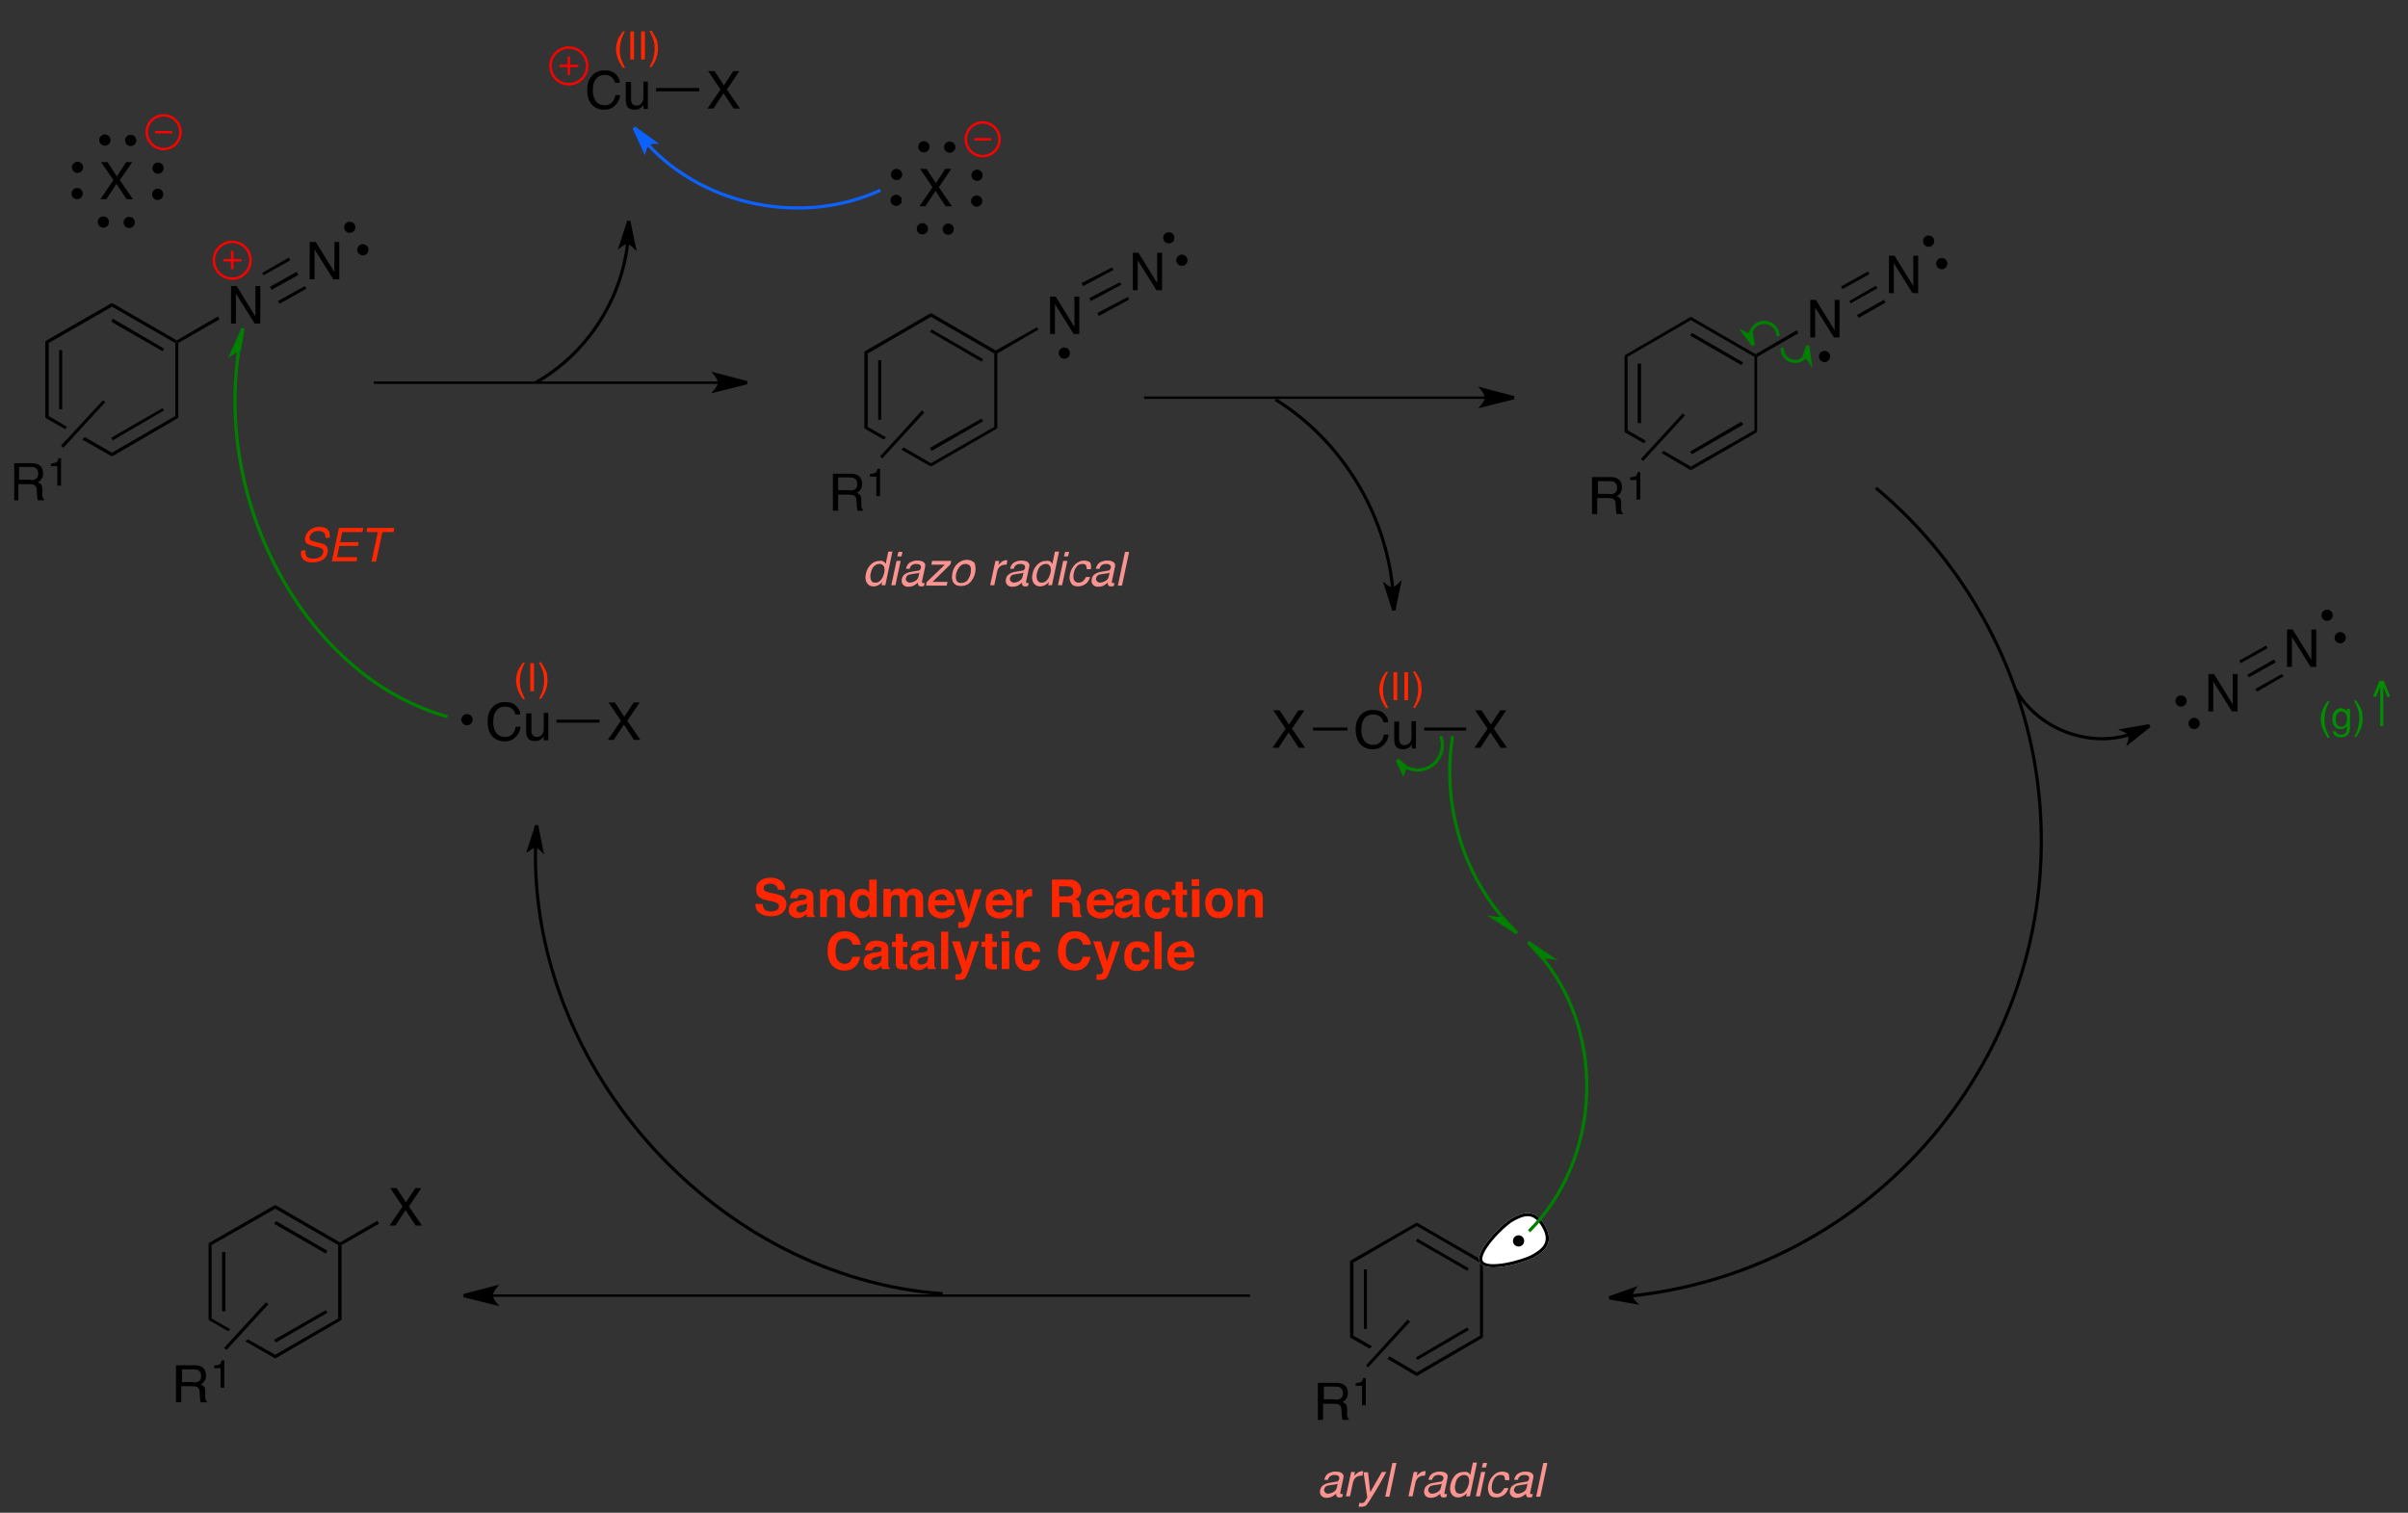 <?xml version="1.0" encoding="utf-8"?>
<!-- Generator: Adobe Illustrator 15.1.0, SVG Export Plug-In . SVG Version: 6.00 Build 0)  -->
<!DOCTYPE svg PUBLIC "-//W3C//DTD SVG 1.1//EN" "http://www.w3.org/Graphics/SVG/1.1/DTD/svg11.dtd">
<svg version="1.1" id="Layer_1" xmlns="http://www.w3.org/2000/svg" xmlns:xlink="http://www.w3.org/1999/xlink" x="0px" y="0px"
	 width="643px" height="404px" viewBox="0 0 643 404" style="enable-background:new 0 0 643 404;" xml:space="preserve">
<rect x="0" y="0" width="643" height="404" fill="#333333" stroke="none"/>
<style type="text/css">
<![CDATA[
	.st0{clip-path:url(#SVGID_4_);fill:#008000;}
	.st1{clip-path:url(#SVGID_4_);fill:#008F00;}
	.st2{clip-path:url(#SVGID_4_);fill:#0C62FF;}
	.st3{clip-path:url(#SVGID_4_);fill:none;stroke:#0C62FF;stroke-width:0.85;stroke-miterlimit:10;}
	.st4{clip-path:url(#SVGID_4_);fill:none;stroke:#FFFFFF;stroke-width:0.85;stroke-miterlimit:10;}
	.st5{clip-path:url(#SVGID_4_);fill:none;stroke:#FF0000;stroke-width:0.65;stroke-miterlimit:10;}
	.st6{clip-path:url(#SVGID_2_);}
	.st7{clip-path:url(#SVGID_4_);}
	.st8{fill:#FB9491;}
	.st9{fill:#FF2600;}
	.st10{clip-path:url(#SVGID_4_);fill:none;stroke:#000000;stroke-width:0.85;stroke-miterlimit:10;}
	.st11{clip-path:url(#SVGID_4_);fill:none;stroke:#008000;stroke-width:0.85;stroke-miterlimit:10;}
	.st12{fill:#008F00;}
	.st13{clip-path:url(#SVGID_4_);fill:#FFFFFF;}
	.st14{clip-path:url(#SVGID_4_);fill:none;stroke:#000000;stroke-width:0.65;stroke-miterlimit:10;}
]]>
</style>
<g>
	<defs>
		<rect id="SVGID_1_" width="643" height="404"/>
	</defs>
	<clipPath id="SVGID_2_">
		<use xlink:href="#SVGID_1_"  style="overflow:visible;"/>
	</clipPath>
	<g class="st6">
		<defs>
			<rect id="SVGID_3_" width="643" height="404"/>
		</defs>
		<clipPath id="SVGID_4_">
			<use xlink:href="#SVGID_3_"  style="overflow:visible;"/>
		</clipPath>
		<polygon class="st7" points="13,111.1 12.1,111.6 12.1,91.1 13,91.6 		"/>
		<rect x="15.8" y="93.5" class="st7" width="0.8" height="15.8"/>
		<polygon class="st7" points="29.9,120.9 29.9,121.9 22,117.4 22.6,116.7 		"/>
		<polygon class="st7" points="12.1,111.6 13,111.1 17.9,114 17.4,114.6 		"/>
		<polygon class="st7" points="46.8,111.1 47.6,111.6 29.9,121.9 29.9,120.9 		"/>
		<polygon class="st7" points="43.4,109 43.8,109.6 30.1,117.6 29.7,116.9 		"/>
		<polygon class="st7" points="46.8,91.6 47.2,91.4 47.6,91.6 47.6,111.6 46.8,111.1 		"/>
		<polygon class="st7" points="29.9,81.9 29.9,80.9 47.2,90.9 47.2,91.4 46.8,91.6 		"/>
		<polygon class="st7" points="29.7,85.9 30.1,85.1 43.8,93.1 43.4,93.8 		"/>
		<polygon class="st7" points="13,91.6 12.1,91.1 29.9,80.9 29.9,81.9 		"/>
		<g class="st7">
			<path d="M3.8,123.7h4.5c0.7,0,1.4,0.1,1.8,0.3c0.9,0.4,1.4,1.2,1.4,2.4c0,0.6-0.1,1.1-0.4,1.5c-0.2,0.4-0.6,0.7-1,0.9
				c0.4,0.2,0.7,0.4,0.9,0.6c0.2,0.3,0.3,0.7,0.3,1.3l0,1.3c0,0.4,0,0.7,0.1,0.8c0.1,0.3,0.2,0.5,0.4,0.6v0.2h-1.7
				c0-0.1-0.1-0.2-0.1-0.3c0-0.1,0-0.4-0.1-0.8l-0.1-1.7c0-0.7-0.3-1.1-0.7-1.3c-0.3-0.1-0.6-0.2-1.2-0.2h-3v4.3H3.8V123.7z
				 M8.2,128.2c0.6,0,1.1-0.1,1.5-0.4c0.4-0.3,0.5-0.7,0.5-1.4c0-0.7-0.3-1.2-0.8-1.5c-0.3-0.1-0.6-0.2-1.1-0.2H5.1v3.4H8.2z"/>
		</g>
		<g class="st7">
			<path d="M13.6,124.5v-0.7c0.7-0.1,1.1-0.2,1.4-0.3c0.3-0.2,0.5-0.5,0.6-1.1h0.7v7.3h-1v-5.2H13.6z"/>
		</g>
		<polygon class="st7" points="27.5,106.9 28.1,107.4 16.9,119.6 16.3,119 		"/>
		<g class="st7">
			<path d="M61.6,76.4h1.6l5,8.1v-8.1h1.3v10h-1.5l-5-8v8h-1.3V76.4z"/>
		</g>
		<polygon class="st7" points="58.2,84.5 58.6,85.3 47.6,91.6 47.2,91.4 47.2,90.9 		"/>
		<circle class="st5" cx="62" cy="69.5" r="4.9"/>
		<line class="st5" x1="59.6" y1="69.5" x2="64.5" y2="69.5"/>
		<line class="st5" x1="62" y1="67" x2="62" y2="71.9"/>
		<g class="st7">
			<path d="M82.7,64.6h1.6l5,8.1v-8.1h1.3v10H89l-5-8v8h-1.3V64.6z"/>
		</g>
		<polygon class="st7" points="77.1,68.8 77.5,69.5 70.4,73.5 70,72.9 		"/>
		<polygon class="st7" points="79.2,72.6 79.7,73.4 72.5,77.4 72.1,76.6 		"/>
		<polygon class="st7" points="81.4,76.4 81.8,77.1 74.7,81.1 74.2,80.4 		"/>
		<circle class="st7" cx="96.9" cy="66.7" r="1.5"/>
		<circle class="st7" cx="93.4" cy="60.7" r="1.5"/>
		<g class="st7">
			<path d="M28.4,53.2h-1.6l3.5-5.1L27,43.3h1.7l2.5,3.8l2.5-3.8h1.6L32,48.1l3.5,5.1h-1.7l-2.7-4.1L28.4,53.2z"/>
		</g>
		<circle class="st7" cx="34.9" cy="37.5" r="1.5"/>
		<circle class="st7" cx="28" cy="37.4" r="1.5"/>
		<circle class="st7" cx="42.1" cy="51.9" r="1.5"/>
		<circle class="st7" cx="42.2" cy="44.9" r="1.5"/>
		<circle class="st7" cx="20.7" cy="44.7" r="1.5"/>
		<circle class="st7" cx="20.6" cy="51.7" r="1.5"/>
		<circle class="st7" cx="34.5" cy="59.4" r="1.5"/>
		<circle class="st7" cx="27.6" cy="59.3" r="1.5"/>
		<circle class="st5" cx="43.7" cy="35.3" r="4.5"/>
		<line class="st5" x1="41.4" y1="35.3" x2="46" y2="35.3"/>
		<circle class="st7" cx="284.2" cy="94.3" r="1.5"/>
		<g class="st7">
			<path d="M137.8,188.5c0.7,0.7,1.1,1.4,1.1,2.3h-1.3c-0.1-0.6-0.4-1.2-0.9-1.5c-0.4-0.4-1.1-0.6-1.8-0.6c-1,0-1.7,0.3-2.3,1
				c-0.6,0.7-0.9,1.7-0.9,3.2c0,1.2,0.3,2.1,0.8,2.8c0.5,0.7,1.3,1.1,2.4,1.1c1,0,1.7-0.4,2.2-1.1c0.3-0.4,0.5-0.9,0.6-1.6h1.3
				c-0.1,1-0.5,1.9-1.2,2.6c-0.8,0.9-1.8,1.3-3.2,1.3c-1.1,0-2.1-0.4-2.9-1.1c-1-0.9-1.5-2.4-1.5-4.3c0-1.5,0.4-2.7,1.2-3.6
				c0.8-1,2-1.5,3.4-1.5C136.2,187.5,137.1,187.8,137.8,188.5z"/>
			<path d="M141.9,190.4v4.8c0,0.4,0.1,0.7,0.2,0.9c0.2,0.4,0.6,0.7,1.2,0.7c0.8,0,1.4-0.4,1.7-1.1c0.2-0.4,0.2-1,0.2-1.7v-3.6h1.2
				v7.3h-1.2l0-1.1c-0.2,0.3-0.3,0.5-0.6,0.7c-0.5,0.4-1,0.6-1.7,0.6c-1,0-1.7-0.3-2.1-1c-0.2-0.4-0.3-0.9-0.3-1.5v-4.9H141.9z"/>
		</g>
		<g class="st7">
			<path d="M163.9,197.6h-1.6l3.5-5.1l-3.3-4.9h1.7l2.5,3.8l2.5-3.8h1.6l-3.3,4.9l3.5,5.1h-1.7l-2.7-4.1L163.9,197.6z"/>
		</g>
		<rect x="148.6" y="192.2" class="st7" width="11.5" height="0.8"/>
		<g class="st7">
			<path class="st9" d="M140.2,176.9c-0.5,1-0.9,1.8-1,2.3c-0.2,0.7-0.4,1.6-0.4,2.6c0,1,0.1,1.9,0.4,2.7c0.2,0.5,0.5,1.2,1,2.2
				h-0.6c-0.5-0.8-0.8-1.3-0.9-1.5c-0.1-0.2-0.2-0.5-0.4-0.9c-0.2-0.5-0.3-1-0.4-1.6c0-0.3-0.1-0.6-0.1-0.8c0-1,0.2-1.9,0.5-2.7
				c0.2-0.5,0.6-1.2,1.3-2.2H140.2z"/>
			<path class="st9" d="M141.6,177.1h1v7.5h-1V177.1z"/>
			<path class="st9" d="M143.9,186.7c0.5-1.1,0.9-1.8,1-2.3c0.2-0.7,0.4-1.6,0.4-2.6c0-1-0.1-1.9-0.4-2.7c-0.2-0.5-0.5-1.2-1-2.2
				h0.6c0.5,0.8,0.8,1.4,0.9,1.5c0.1,0.2,0.2,0.5,0.4,0.8c0.2,0.4,0.3,0.8,0.3,1.3s0.1,0.8,0.1,1.2c0,1-0.2,1.9-0.5,2.7
				c-0.2,0.5-0.6,1.3-1.2,2.2H143.9z"/>
		</g>
		<circle class="st7" cx="124.7" cy="192.2" r="1.5"/>
		<path class="st11" d="M63.7,94c-6.3,42.5,19.3,87.3,55.8,97.4"/>
		<path class="st0" d="M64.9,87.7l-1,5.8c-0.9,0.2-2,0.9-2,0.9L64.9,87.7"/>
		<path class="st11" d="M64.9,87.7l-1,5.8c-0.9,0.2-2,0.9-2,0.9L64.9,87.7"/>
		<line class="st14" x1="192.2" y1="102.2" x2="99.8" y2="102.2"/>
		<path class="st7" d="M199.5,102.2l-8.4,2.1c0,0,1-1.2,1-2.1c0-1-1-2.2-1-2.2L199.5,102.2"/>
		<path class="st10" d="M199.5,102.2l-8.4,2.1c0,0,1-1.2,1-2.1c0-1-1-2.2-1-2.2L199.5,102.2"/>
		<path class="st10" d="M143,102.2c13.5-7.6,22.9-21.9,24.6-37.3"/>
		<path class="st7" d="M167.9,59l1.4,6.8c0,0-0.9-0.9-1.7-1c-0.8-0.1-1.8,0.7-1.8,0.7L167.9,59"/>
		<path class="st10" d="M167.9,59l1.4,6.8c0,0-0.9-0.9-1.7-1c-0.8-0.1-1.8,0.7-1.8,0.7L167.9,59"/>
		<polygon class="st7" points="231.7,114 230.8,114.4 230.8,93.9 231.7,94.4 		"/>
		<rect x="234.5" y="96.2" class="st7" width="0.8" height="15.9"/>
		<polygon class="st7" points="248.6,123.7 248.6,124.6 240.7,120.1 241.3,119.5 		"/>
		<polygon class="st7" points="230.8,114.4 231.7,114 236.6,116.8 236,117.4 		"/>
		<polygon class="st7" points="265.5,114 266.3,114.4 248.6,124.6 248.6,123.7 		"/>
		<polygon class="st7" points="262.1,111.8 262.5,112.5 248.8,120.4 248.3,119.6 		"/>
		<polygon class="st7" points="265.5,94.4 265.9,94.1 266.3,94.4 266.3,114.4 265.5,114 		"/>
		<polygon class="st7" points="248.6,84.6 248.6,83.6 265.9,93.6 265.9,94.1 265.5,94.4 		"/>
		<polygon class="st7" points="248.3,88.6 248.8,88 262.5,95.9 262.1,96.6 		"/>
		<polygon class="st7" points="231.7,94.4 230.8,93.9 248.6,83.6 248.6,84.6 		"/>
		<g class="st7">
			<path d="M222.5,126.5h4.5c0.7,0,1.4,0.1,1.8,0.3c0.9,0.4,1.4,1.2,1.4,2.4c0,0.6-0.1,1.1-0.4,1.5c-0.2,0.4-0.6,0.7-1,0.9
				c0.4,0.2,0.7,0.4,0.9,0.6c0.2,0.3,0.3,0.7,0.3,1.3l0,1.3c0,0.4,0,0.7,0.1,0.8c0.1,0.3,0.2,0.5,0.4,0.6v0.2H229
				c0-0.1-0.1-0.2-0.1-0.3s0-0.4-0.1-0.8l-0.1-1.7c0-0.7-0.3-1.1-0.7-1.3c-0.3-0.1-0.6-0.2-1.2-0.2h-3v4.3h-1.4V126.5z M226.9,131
				c0.6,0,1.1-0.1,1.5-0.4s0.5-0.7,0.5-1.4c0-0.7-0.3-1.2-0.8-1.5c-0.3-0.1-0.6-0.2-1.1-0.2h-3.2v3.4H226.9z"/>
		</g>
		<g class="st7">
			<path d="M232.3,127.3v-0.7c0.7-0.1,1.1-0.2,1.4-0.3c0.3-0.2,0.5-0.5,0.6-1.1h0.7v7.3h-1v-5.2H232.3z"/>
		</g>
		<polygon class="st7" points="246.2,109.6 246.8,110.2 235.6,122.4 235,121.9 		"/>
		<g class="st7">
			<path d="M280.3,79.2h1.6l5,8.1v-8.1h1.3v10h-1.5l-5-8v8h-1.3V79.2z"/>
		</g>
		<polygon class="st7" points="276.9,87.4 277.3,88 266.3,94.4 265.9,94.1 265.9,93.6 		"/>
		<circle class="st5" cx="151.9" cy="17.6" r="4.9"/>
		<line class="st5" x1="149.4" y1="17.6" x2="154.4" y2="17.6"/>
		<line class="st5" x1="151.9" y1="15.1" x2="151.9" y2="20"/>
		<g class="st7">
			<path d="M302.4,67.5h1.6l5,8.1v-8.1h1.3v10h-1.5l-5-8v8h-1.3V67.5z"/>
		</g>
		<polygon class="st7" points="297,71.4 297.3,72.1 289.2,76.4 288.8,75.6 		"/>
		<polygon class="st7" points="299,75.4 299.5,76 291.3,80.4 290.9,79.6 		"/>
		<polygon class="st7" points="301.2,79.3 301.5,80 293.4,84.4 293,83.6 		"/>
		<circle class="st7" cx="315.6" cy="69.5" r="1.5"/>
		<circle class="st7" cx="312.1" cy="63.5" r="1.5"/>
		<g class="st7">
			<path d="M247.1,55.1h-1.6L249,50l-3.3-4.9h1.7l2.5,3.8l2.5-3.8h1.6l-3.3,4.9l3.5,5.1h-1.7l-2.7-4.1L247.1,55.1z"/>
		</g>
		<circle class="st7" cx="253.6" cy="39.3" r="1.5"/>
		<circle class="st7" cx="246.7" cy="39.2" r="1.5"/>
		<circle class="st7" cx="260.8" cy="53.7" r="1.5"/>
		<circle class="st7" cx="260.9" cy="46.8" r="1.5"/>
		<circle class="st7" cx="239.4" cy="46.6" r="1.5"/>
		<circle class="st7" cx="239.3" cy="53.5" r="1.5"/>
		<circle class="st7" cx="253.2" cy="61.2" r="1.5"/>
		<circle class="st7" cx="246.3" cy="61.1" r="1.5"/>
		<circle class="st5" cx="262.4" cy="37.2" r="4.5"/>
		<line class="st5" x1="260.1" y1="37.2" x2="264.7" y2="37.2"/>
		<line class="st14" x1="397" y1="106.2" x2="305.5" y2="106.2"/>
		<path class="st7" d="M404.3,106.2l-8.4,2.1c0,0,1-1.2,1-2.1c0-1-1-2.2-1-2.2L404.3,106.2"/>
		<path class="st10" d="M404.3,106.2l-8.4,2.1c0,0,1-1.2,1-2.1c0-1-1-2.2-1-2.2L404.3,106.2"/>
		<path class="st10" d="M371.9,157.2c-2-20.5-13.9-39.7-31.3-50.5"/>
		<path class="st7" d="M372.2,163l-2.1-6.5c0,0,1,0.8,1.8,0.7s1.7-1,1.7-1L372.2,163"/>
		<path class="st10" d="M372.2,163l-2.1-6.5c0,0,1,0.8,1.8,0.7s1.7-1,1.7-1L372.2,163"/>
		<g class="st7">
			<path d="M164.4,19.8c0.7,0.7,1.1,1.4,1.1,2.3h-1.3c-0.1-0.6-0.4-1.2-0.9-1.5c-0.4-0.4-1.1-0.6-1.8-0.6c-1,0-1.7,0.3-2.3,1
				c-0.6,0.7-0.9,1.7-0.9,3.2c0,1.2,0.3,2.1,0.8,2.8c0.5,0.7,1.3,1.1,2.4,1.1c1,0,1.7-0.4,2.2-1.1c0.3-0.4,0.5-0.9,0.6-1.6h1.3
				c-0.1,1-0.5,1.9-1.2,2.6c-0.8,0.9-1.8,1.3-3.2,1.3c-1.1,0-2.1-0.4-2.9-1.1c-1-0.9-1.5-2.4-1.5-4.3c0-1.5,0.4-2.7,1.2-3.6
				c0.8-1,2-1.5,3.4-1.5C162.8,18.8,163.7,19.1,164.4,19.8z"/>
			<path d="M168.5,21.8v4.8c0,0.4,0.1,0.7,0.2,0.9c0.2,0.4,0.6,0.7,1.2,0.7c0.8,0,1.4-0.4,1.7-1.1c0.2-0.4,0.2-1,0.2-1.7v-3.6h1.2
				v7.3h-1.2l0-1.1c-0.2,0.3-0.3,0.5-0.6,0.7c-0.5,0.4-1,0.6-1.7,0.6c-1,0-1.7-0.3-2.1-1c-0.2-0.4-0.3-0.9-0.3-1.5v-4.9H168.5z"/>
		</g>
		<g class="st7">
			<path d="M190.5,29h-1.6l3.5-5.1l-3.3-4.9h1.7l2.5,3.8l2.5-3.8h1.6l-3.3,4.9l3.5,5.1h-1.7l-2.7-4.1L190.5,29z"/>
		</g>
		<rect x="175.2" y="23.5" class="st7" width="11.5" height="0.9"/>
		<g class="st7">
			<path class="st9" d="M166.9,8.3c-0.5,1-0.9,1.8-1,2.3c-0.2,0.7-0.4,1.6-0.4,2.6c0,1,0.1,1.9,0.4,2.7c0.2,0.5,0.5,1.2,1,2.2h-0.6
				c-0.5-0.8-0.8-1.3-0.9-1.5c-0.1-0.2-0.2-0.5-0.4-0.9c-0.2-0.5-0.3-1-0.4-1.6c0-0.3-0.1-0.6-0.1-0.8c0-1,0.2-1.9,0.5-2.7
				c0.2-0.5,0.6-1.2,1.3-2.2H166.9z"/>
			<path class="st9" d="M168.3,8.4h1v7.5h-1V8.4z"/>
			<path class="st9" d="M171.2,8.4h1v7.5h-1V8.4z"/>
			<path class="st9" d="M173.4,18c0.5-1.1,0.9-1.8,1-2.3c0.2-0.7,0.4-1.6,0.4-2.6c0-1-0.1-1.9-0.4-2.7c-0.2-0.5-0.5-1.2-1-2.2h0.6
				c0.5,0.8,0.8,1.4,0.9,1.5c0.1,0.2,0.2,0.5,0.4,0.8c0.2,0.4,0.3,0.8,0.3,1.3s0.1,0.8,0.1,1.2c0,1-0.2,1.9-0.5,2.7
				c-0.2,0.5-0.6,1.3-1.2,2.2H173.4z"/>
		</g>
		<path class="st3" d="M172.9,38.5c15.4,16.7,41.6,21.8,62.2,12.3"/>
		<path class="st2" d="M169.3,34.1l5.4,3.9c0,0-1.3,0-1.8,0.5c-0.5,0.5-0.8,1.7-0.8,1.7L169.3,34.1"/>
		<path class="st3" d="M169.3,34.1l5.4,3.9c0,0-1.3,0-1.8,0.5c-0.5,0.5-0.8,1.7-0.8,1.7L169.3,34.1"/>
		<g class="st7">
			<path d="M369.6,190.6c0.7,0.7,1.1,1.4,1.1,2.3h-1.3c-0.1-0.6-0.4-1.2-0.9-1.5c-0.4-0.4-1.1-0.6-1.8-0.6c-1,0-1.7,0.3-2.3,1
				c-0.6,0.7-0.9,1.7-0.9,3.2c0,1.2,0.3,2.1,0.8,2.8c0.5,0.7,1.3,1.1,2.4,1.1c1,0,1.7-0.4,2.2-1.1c0.3-0.4,0.5-0.9,0.6-1.6h1.3
				c-0.1,1-0.5,1.9-1.2,2.6c-0.8,0.9-1.8,1.3-3.2,1.3c-1.1,0-2.1-0.4-2.9-1.1c-1-0.9-1.5-2.4-1.5-4.3c0-1.5,0.4-2.7,1.2-3.6
				c0.8-1,2-1.5,3.4-1.5C367.9,189.6,368.9,189.9,369.6,190.6z"/>
			<path d="M373.6,192.6v4.8c0,0.4,0.1,0.7,0.2,0.9c0.2,0.4,0.6,0.7,1.2,0.7c0.8,0,1.4-0.4,1.7-1.1c0.2-0.4,0.2-1,0.2-1.7v-3.6h1.2
				v7.3H377l0-1.1c-0.2,0.3-0.3,0.5-0.6,0.7c-0.5,0.4-1,0.6-1.7,0.6c-1,0-1.7-0.3-2.1-1c-0.2-0.4-0.3-0.9-0.3-1.5v-4.9H373.6z"/>
		</g>
		<g class="st7">
			<path d="M395.3,199.7h-1.6l3.5-5.1l-3.3-4.9h1.7l2.5,3.8l2.5-3.8h1.6l-3.3,4.9l3.5,5.1h-1.7l-2.7-4.1L395.3,199.7z"/>
		</g>
		<rect x="380.3" y="194.3" class="st7" width="11.2" height="0.8"/>
		<g class="st7">
			<path class="st9" d="M370.7,179.3c-0.5,1-0.9,1.8-1,2.3c-0.2,0.7-0.4,1.6-0.4,2.6c0,1,0.1,1.9,0.4,2.7c0.2,0.5,0.5,1.2,1,2.2
				h-0.6c-0.5-0.8-0.8-1.3-0.9-1.5s-0.2-0.5-0.4-0.9c-0.2-0.5-0.3-1-0.4-1.6c0-0.3-0.1-0.6-0.1-0.8c0-1,0.2-1.9,0.5-2.7
				c0.2-0.5,0.6-1.2,1.3-2.2H370.7z"/>
			<path class="st9" d="M372.1,179.5h1v7.5h-1V179.5z"/>
			<path class="st9" d="M375,179.5h1v7.5h-1V179.5z"/>
			<path class="st9" d="M377.3,189.1c0.5-1.1,0.9-1.8,1-2.3c0.2-0.7,0.4-1.6,0.4-2.6c0-1-0.1-1.9-0.4-2.7c-0.2-0.5-0.5-1.2-1-2.2
				h0.6c0.5,0.8,0.8,1.4,0.9,1.5c0.1,0.2,0.2,0.5,0.4,0.8c0.2,0.4,0.3,0.8,0.3,1.3c0.1,0.4,0.1,0.8,0.1,1.2c0,1-0.2,1.9-0.5,2.7
				c-0.2,0.5-0.6,1.3-1.2,2.2H377.3z"/>
		</g>
		<g class="st7">
			<path d="M341.4,199.7h-1.6l3.5-5.1l-3.3-4.9h1.7l2.5,3.8l2.5-3.8h1.6l-3.3,4.9l3.5,5.1h-1.7l-2.7-4.1L341.4,199.7z"/>
		</g>
		<rect x="350.6" y="194.3" class="st7" width="9.2" height="0.8"/>
		<circle class="st7" cx="487.2" cy="95.2" r="1.5"/>
		<polygon class="st7" points="434.6,114.9 433.8,115.4 433.8,94.9 434.6,95.3 		"/>
		<rect x="437.3" y="97.1" class="st7" width="0.9" height="15.9"/>
		<polygon class="st7" points="451.5,124.6 451.5,125.6 443.7,121 444.2,120.4 		"/>
		<polygon class="st7" points="433.8,115.4 434.6,114.9 439.5,117.7 439,118.4 		"/>
		<polygon class="st7" points="468.5,114.9 469.2,115.4 451.5,125.6 451.5,124.6 		"/>
		<polygon class="st7" points="465,112.6 465.5,113.4 451.8,121.3 451.3,120.6 		"/>
		<polygon class="st7" points="468.5,95.3 468.8,95.1 469.2,95.3 469.2,115.4 468.5,114.9 		"/>
		<polygon class="st7" points="451.5,85.5 451.5,84.6 468.8,94.6 468.8,95.1 468.5,95.3 		"/>
		<polygon class="st7" points="451.3,89.6 451.8,88.9 465.5,96.8 465,97.5 		"/>
		<polygon class="st7" points="434.6,95.3 433.8,94.9 451.5,84.6 451.5,85.5 		"/>
		<g class="st7">
			<path d="M425.4,127.4h4.5c0.7,0,1.4,0.1,1.8,0.3c0.9,0.4,1.4,1.2,1.4,2.4c0,0.6-0.1,1.1-0.4,1.5c-0.2,0.4-0.6,0.7-1,0.9
				c0.4,0.2,0.7,0.4,0.9,0.6c0.2,0.3,0.3,0.7,0.3,1.3l0,1.3c0,0.4,0,0.7,0.1,0.8c0.1,0.3,0.2,0.5,0.4,0.6v0.2h-1.7
				c0-0.1-0.1-0.2-0.1-0.3s0-0.4-0.1-0.8l-0.1-1.7c0-0.7-0.3-1.1-0.7-1.3c-0.3-0.1-0.6-0.2-1.2-0.2h-3v4.3h-1.4V127.4z M429.8,132
				c0.6,0,1.1-0.1,1.5-0.4s0.5-0.7,0.5-1.4c0-0.7-0.3-1.2-0.8-1.5c-0.3-0.1-0.6-0.2-1.1-0.2h-3.2v3.4H429.8z"/>
		</g>
		<g class="st7">
			<path d="M435.3,128.2v-0.7c0.7-0.1,1.1-0.2,1.4-0.3c0.3-0.2,0.5-0.5,0.6-1.1h0.7v7.3h-1v-5.2H435.3z"/>
		</g>
		
			<rect x="443.4" y="108.7" transform="matrix(-0.737 -0.676 0.676 -0.737 692.068 502.965)" class="st7" width="0.8" height="16.5"/>
		<g class="st7">
			<path d="M483.3,80.1h1.6l5,8.1v-8.1h1.3v10h-1.5l-5-8v8h-1.3V80.1z"/>
		</g>
		<polygon class="st7" points="479.8,88.2 480.2,89 469.2,95.3 468.8,95.1 468.8,94.6 		"/>
		<g class="st7">
			<path d="M504.3,68.3h1.6l5,8.1v-8.1h1.3v10h-1.5l-5-8v8h-1.3V68.3z"/>
		</g>
		<polygon class="st7" points="498.8,72.5 499.2,73.2 492,77.2 491.6,76.5 		"/>
		<polygon class="st7" points="500.9,76.3 501.3,77 494.2,81 493.8,80.4 		"/>
		<polygon class="st7" points="503,80.1 503.5,80.8 496.3,84.9 495.9,84.1 		"/>
		<circle class="st7" cx="518.5" cy="70.4" r="1.5"/>
		<circle class="st7" cx="515" cy="64.4" r="1.5"/>
		<g class="st7">
			<path class="st8" d="M236,150c0.2,0.1,0.3,0.3,0.5,0.6l0.7-3.3h1.1l-1.9,9h-1l0.2-0.9c-0.3,0.4-0.7,0.7-1.1,0.9
				c-0.4,0.2-0.8,0.3-1.3,0.3c-0.7,0-1.3-0.3-1.7-0.9c-0.4-0.6-0.5-1.4-0.3-2.4c0.2-1,0.6-1.8,1.3-2.5s1.4-1,2.3-1
				C235.3,149.7,235.7,149.8,236,150z M233.8,155.6c0.5,0,1-0.2,1.4-0.7c0.4-0.4,0.7-1.1,0.9-1.9c0.2-0.8,0.1-1.4-0.1-1.8
				c-0.3-0.4-0.6-0.6-1.1-0.6c-0.6,0-1,0.2-1.5,0.6c-0.4,0.4-0.7,1-0.9,1.9c-0.2,0.7-0.1,1.3,0.1,1.8
				C232.7,155.4,233.1,155.6,233.8,155.6z"/>
			<path class="st8" d="M239.4,149.8h1.1l-1.4,6.5H238L239.4,149.8z M239.9,147.4h1.1l-0.3,1.2h-1.1L239.9,147.4z"/>
			<path class="st8" d="M245.1,152.4c0.3,0,0.5-0.1,0.6-0.3c0.1-0.1,0.1-0.2,0.2-0.4c0.1-0.4,0-0.6-0.2-0.8
				c-0.2-0.2-0.6-0.3-1.1-0.3c-0.6,0-1,0.2-1.3,0.5c-0.2,0.2-0.3,0.4-0.4,0.8h-1c0.2-0.8,0.6-1.4,1.1-1.7c0.6-0.3,1.2-0.5,1.8-0.5
				c0.8,0,1.4,0.1,1.8,0.4s0.6,0.7,0.4,1.4l-0.8,3.8c0,0.1,0,0.2,0,0.3c0,0.1,0.1,0.1,0.3,0.1c0,0,0.1,0,0.2,0c0.1,0,0.1,0,0.2,0
				l-0.2,0.8c-0.2,0-0.3,0.1-0.4,0.1c-0.1,0-0.2,0-0.4,0c-0.4,0-0.6-0.1-0.7-0.4c-0.1-0.1-0.1-0.3-0.1-0.6c-0.3,0.3-0.7,0.5-1.1,0.8
				c-0.5,0.2-0.9,0.3-1.5,0.3c-0.6,0-1.1-0.2-1.4-0.6c-0.3-0.4-0.4-0.8-0.3-1.4c0.1-0.6,0.4-1.1,0.9-1.4c0.4-0.3,1-0.5,1.6-0.6
				L245.1,152.4z M242.9,155.6c0.4,0,0.8-0.1,1.2-0.3c0.7-0.3,1.1-0.8,1.2-1.5l0.2-0.9c-0.2,0.1-0.3,0.2-0.6,0.2s-0.4,0.1-0.6,0.1
				l-0.7,0.1c-0.4,0.1-0.7,0.1-1,0.2c-0.4,0.2-0.6,0.5-0.7,0.9c-0.1,0.3,0,0.6,0.2,0.8S242.6,155.6,242.9,155.6z"/>
			<path class="st8" d="M247.4,155.5l4.9-4.7h-3.6l0.2-1h5.1l-0.2,0.9l-4.8,4.7h4l-0.2,1h-5.5L247.4,155.5z"/>
			<path class="st8" d="M260.4,152.9c-0.2,1.1-0.7,1.9-1.3,2.6c-0.7,0.7-1.5,1-2.6,1c-0.9,0-1.5-0.3-1.9-0.9s-0.5-1.4-0.3-2.5
				c0.2-1.1,0.7-2,1.4-2.6s1.5-1,2.5-1c0.8,0,1.5,0.3,2,0.8C260.5,151,260.6,151.9,260.4,152.9z M259.2,153c0.1-0.6,0.1-1.1,0-1.5
				c-0.2-0.6-0.7-0.9-1.4-0.9c-0.7,0-1.2,0.3-1.6,0.8s-0.7,1.1-0.9,1.9c-0.1,0.7-0.1,1.3,0.1,1.7c0.2,0.5,0.6,0.7,1.3,0.7
				c0.7,0,1.3-0.3,1.7-0.8C258.8,154.3,259.1,153.7,259.2,153z"/>
			<path class="st8" d="M265.8,149.8h1l-0.2,1.1c0.1-0.2,0.4-0.5,0.8-0.8c0.4-0.3,0.8-0.5,1.3-0.5c0,0,0.1,0,0.1,0s0.1,0,0.2,0
				l-0.2,1.2c-0.1,0-0.1,0-0.2,0s-0.1,0-0.2,0c-0.6,0-1,0.2-1.4,0.5c-0.4,0.4-0.6,0.8-0.7,1.2l-0.8,3.8h-1.1L265.8,149.8z"/>
			<path class="st8" d="M272.9,152.4c0.3,0,0.5-0.1,0.6-0.3c0.1-0.1,0.1-0.2,0.2-0.4c0.1-0.4,0-0.6-0.2-0.8
				c-0.2-0.2-0.6-0.3-1.1-0.3c-0.6,0-1,0.2-1.3,0.5c-0.2,0.2-0.3,0.4-0.4,0.8h-1c0.2-0.8,0.6-1.4,1.1-1.7c0.6-0.3,1.2-0.5,1.8-0.5
				c0.8,0,1.4,0.1,1.8,0.4s0.6,0.7,0.4,1.4l-0.8,3.8c0,0.1,0,0.2,0,0.3c0,0.1,0.1,0.1,0.3,0.1c0,0,0.1,0,0.2,0c0.1,0,0.1,0,0.2,0
				l-0.2,0.8c-0.2,0-0.3,0.1-0.4,0.1c-0.1,0-0.2,0-0.4,0c-0.4,0-0.6-0.1-0.7-0.4c-0.1-0.1-0.1-0.3-0.1-0.6c-0.3,0.3-0.7,0.5-1.1,0.8
				c-0.5,0.2-0.9,0.3-1.5,0.3c-0.6,0-1.1-0.2-1.4-0.6c-0.3-0.4-0.4-0.8-0.3-1.4c0.1-0.6,0.4-1.1,0.9-1.4c0.4-0.3,1-0.5,1.6-0.6
				L272.9,152.4z M270.7,155.6c0.4,0,0.8-0.1,1.2-0.3c0.7-0.3,1.1-0.8,1.2-1.5l0.2-0.9c-0.2,0.1-0.3,0.2-0.6,0.2s-0.4,0.1-0.6,0.1
				l-0.7,0.1c-0.4,0.1-0.7,0.1-1,0.2c-0.4,0.2-0.6,0.5-0.7,0.9c-0.1,0.3,0,0.6,0.2,0.8S270.4,155.6,270.7,155.6z"/>
			<path class="st8" d="M280.5,150c0.2,0.1,0.3,0.3,0.5,0.6l0.7-3.3h1.1l-1.9,9h-1l0.2-0.9c-0.3,0.4-0.7,0.7-1.1,0.9
				c-0.4,0.2-0.8,0.3-1.3,0.3c-0.7,0-1.3-0.3-1.7-0.9c-0.4-0.6-0.5-1.4-0.3-2.4c0.2-1,0.6-1.8,1.3-2.5s1.4-1,2.3-1
				C279.8,149.7,280.2,149.8,280.5,150z M278.2,155.6c0.5,0,1-0.2,1.4-0.7c0.4-0.4,0.7-1.1,0.9-1.9c0.2-0.8,0.1-1.4-0.1-1.8
				c-0.3-0.4-0.6-0.6-1.1-0.6c-0.6,0-1,0.2-1.5,0.6c-0.4,0.4-0.7,1-0.9,1.9c-0.2,0.7-0.1,1.3,0.1,1.8
				C277.2,155.4,277.6,155.6,278.2,155.6z"/>
			<path class="st8" d="M283.9,149.8h1.1l-1.4,6.5h-1.1L283.9,149.8z M284.4,147.4h1.1l-0.3,1.2h-1.1L284.4,147.4z"/>
			<path class="st8" d="M291.3,152h-1.1c0-0.4-0.1-0.7-0.2-1c-0.2-0.3-0.5-0.4-1-0.4c-0.7,0-1.3,0.3-1.7,1c-0.3,0.4-0.5,1-0.6,1.6
				c-0.1,0.7-0.1,1.2,0.1,1.7c0.2,0.4,0.6,0.7,1.2,0.7c0.5,0,0.8-0.1,1.2-0.4c0.3-0.3,0.6-0.7,0.8-1.1h1.1c-0.3,0.9-0.7,1.5-1.3,1.9
				c-0.6,0.4-1.2,0.6-2,0.6c-0.9,0-1.5-0.3-1.8-0.9c-0.4-0.6-0.5-1.4-0.3-2.3c0.2-1.1,0.7-2,1.4-2.7c0.7-0.6,1.5-1,2.3-1
				c0.7,0,1.3,0.2,1.7,0.5C291.3,150.5,291.4,151.1,291.3,152z"/>
			<path class="st8" d="M295.8,152.4c0.3,0,0.5-0.1,0.6-0.3c0.1-0.1,0.1-0.2,0.2-0.4c0.1-0.4,0-0.6-0.2-0.8
				c-0.2-0.2-0.6-0.3-1.1-0.3c-0.6,0-1,0.2-1.3,0.5c-0.2,0.2-0.3,0.4-0.4,0.8h-1c0.2-0.8,0.6-1.4,1.1-1.7c0.6-0.3,1.2-0.5,1.8-0.5
				c0.8,0,1.4,0.1,1.8,0.4s0.6,0.7,0.4,1.4l-0.8,3.8c0,0.1,0,0.2,0,0.3c0,0.1,0.1,0.1,0.3,0.1c0,0,0.1,0,0.2,0c0.1,0,0.1,0,0.2,0
				l-0.2,0.8c-0.2,0-0.3,0.1-0.4,0.1c-0.1,0-0.2,0-0.4,0c-0.4,0-0.6-0.1-0.7-0.4c-0.1-0.1-0.1-0.3-0.1-0.6c-0.3,0.3-0.7,0.5-1.1,0.8
				c-0.5,0.2-0.9,0.3-1.5,0.3c-0.6,0-1.1-0.2-1.4-0.6c-0.3-0.4-0.4-0.8-0.3-1.4c0.1-0.6,0.4-1.1,0.9-1.4c0.4-0.3,1-0.5,1.6-0.6
				L295.8,152.4z M293.7,155.6c0.4,0,0.8-0.1,1.2-0.3c0.7-0.3,1.1-0.8,1.2-1.5l0.2-0.9c-0.2,0.1-0.3,0.2-0.6,0.2s-0.4,0.1-0.6,0.1
				l-0.7,0.1c-0.4,0.1-0.7,0.1-1,0.2c-0.4,0.2-0.6,0.5-0.7,0.9c-0.1,0.3,0,0.6,0.2,0.8S293.3,155.6,293.7,155.6z"/>
			<path class="st8" d="M300.4,147.4h1.1l-1.9,9h-1.1L300.4,147.4z"/>
		</g>
		<polygon class="st7" points="361.4,356.7 360.5,357.2 360.5,336.7 361.4,337.2 		"/>
		<rect x="364.2" y="339" class="st7" width="0.8" height="15.9"/>
		<polygon class="st7" points="378.3,366.5 378.3,367.5 370.5,362.9 371,362.2 		"/>
		<polygon class="st7" points="360.5,357.2 361.4,356.7 366.3,359.5 365.8,360.2 		"/>
		<polygon class="st7" points="395.2,356.7 396,357.2 378.3,367.5 378.3,366.5 		"/>
		<polygon class="st7" points="391.8,354.5 392.2,355.2 378.5,363.2 378.1,362.5 		"/>
		<polygon class="st7" points="395.2,337.2 396,336.7 396,357.2 395.2,356.7 		"/>
		<polygon class="st7" points="378.3,327.4 378.3,326.5 396,336.7 395.2,337.2 		"/>
		<polygon class="st7" points="378.1,331.5 378.5,330.8 392.2,338.7 391.8,339.4 		"/>
		<polygon class="st7" points="361.4,337.2 360.5,336.7 378.3,326.5 378.3,327.4 		"/>
		<g class="st7">
			<path d="M352.2,369.3h4.5c0.7,0,1.4,0.1,1.8,0.3c0.9,0.4,1.4,1.2,1.4,2.4c0,0.6-0.1,1.1-0.4,1.5c-0.2,0.4-0.6,0.7-1,0.9
				c0.4,0.2,0.7,0.4,0.9,0.6c0.2,0.3,0.3,0.7,0.3,1.3l0,1.3c0,0.4,0,0.7,0.1,0.8c0.1,0.3,0.2,0.5,0.4,0.6v0.2h-1.7
				c0-0.1-0.1-0.2-0.1-0.3c0-0.1,0-0.4-0.1-0.8l-0.1-1.7c0-0.7-0.3-1.1-0.7-1.3c-0.3-0.1-0.6-0.2-1.2-0.2h-3v4.3h-1.4V369.3z
				 M356.6,373.8c0.6,0,1.1-0.1,1.5-0.4s0.5-0.7,0.5-1.4c0-0.7-0.3-1.2-0.8-1.5c-0.3-0.1-0.6-0.2-1.1-0.2h-3.2v3.4H356.6z"/>
		</g>
		<g class="st7">
			<path d="M362,370.1v-0.7c0.7-0.1,1.1-0.2,1.4-0.3c0.3-0.2,0.5-0.5,0.6-1.1h0.7v7.3h-1v-5.2H362z"/>
		</g>
		<polygon class="st7" points="375.9,352.4 376.5,353 365.3,365.2 364.8,364.6 		"/>
		<path class="st13" d="M409.4,335.4c-2.6,1.5-12.3,4.1-13.8,1.6s5.6-9.7,8.2-11.2c3.2-1.8,5.9-2.5,8.3,1.6
			C414.5,331.5,412.6,333.6,409.4,335.4z"/>
		<path class="st4" d="M409.4,335.4c-2.6,1.5-12.3,4.1-13.8,1.6s5.6-9.7,8.2-11.2c3.2-1.8,5.9-2.5,8.3,1.6
			C414.5,331.5,412.6,333.6,409.4,335.4z"/>
		<path class="st10" d="M409.4,335.4c-2.6,1.5-12.3,4.1-13.8,1.6s5.6-9.7,8.2-11.2c3.2-1.8,5.9-2.5,8.3,1.6
			C414.5,331.5,412.6,333.6,409.4,335.4z"/>
		<circle class="st7" cx="405.5" cy="331.4" r="1.5"/>
		<path class="st10" d="M435.5,346.1c67.2-7.1,116-67.4,108.9-134.5c-3.3-31.4-19.2-61.1-43.5-81.3"/>
		<path class="st7" d="M429.7,346.6l6.5-2.3c0,0-0.7,1-0.7,1.8c0.1,0.8,1,1.7,1,1.7L429.7,346.6"/>
		<path class="st10" d="M429.7,346.6l6.5-2.3c0,0-0.7,1-0.7,1.8c0.1,0.8,1,1.7,1,1.7L429.7,346.6"/>
		<path class="st11" d="M408.3,328.8c18.9-18.9,20.7-51.7,3.9-72.6"/>
		<path class="st0" d="M408,251.6l6.1,4.1c0,0-1.6-0.3-2.2,0.2L408,251.6"/>
		<path class="st11" d="M408,251.6l6.1,4.1c0,0-1.6-0.3-2.2,0.2L408,251.6"/>
		<path class="st11" d="M387.9,196.6c-2.8,16.8,2,34.8,12.9,47.9"/>
		<path class="st0" d="M405.1,249.2l-6.1-4c0,0,1.6,0.3,2.1-0.3L405.1,249.2"/>
		<path class="st11" d="M405.1,249.2l-6.1-4c0,0,1.6,0.3,2.1-0.3L405.1,249.2"/>
		<path class="st11" d="M375.5,204.9c3.3,1.7,7.3,0.4,8.9-2.9c0.9-1.7,1-3.7,0.3-5.4"/>
		<path class="st0" d="M373.1,202.9l2.1,1.7c-0.2,0.9-0.5,1.8-0.5,1.8L373.1,202.9"/>
		<path class="st11" d="M373.1,202.9l2.1,1.7c-0.2,0.9-0.5,1.8-0.5,1.8L373.1,202.9"/>
		<line class="st14" x1="131.1" y1="346" x2="333.8" y2="346"/>
		<path class="st7" d="M123.8,346l8.4-2.2c0,0-1,1.2-1,2.2c0,0.9,1,2.1,1,2.1L123.8,346"/>
		<path class="st10" d="M123.8,346l8.4-2.2c0,0-1,1.2-1,2.2c0,0.9,1,2.1,1,2.1L123.8,346"/>
		<path class="st10" d="M143,226c-1.4,59.9,48.9,115.2,108.7,119.5"/>
		<path class="st7" d="M143.3,220.4l1.3,6.5c0,0-0.9-0.9-1.6-0.9s-1.7,0.7-1.7,0.7L143.3,220.4"/>
		<path class="st10" d="M143.3,220.4l1.3,6.5c0,0-0.9-0.9-1.6-0.9s-1.7,0.7-1.7,0.7L143.3,220.4"/>
		<polygon class="st7" points="56.5,352.1 55.7,352.5 55.7,332 56.5,332.5 		"/>
		<rect x="59.3" y="334.4" class="st7" width="0.9" height="15.8"/>
		<polygon class="st7" points="73.5,361.8 73.5,362.8 65.5,358.2 66.2,357.7 		"/>
		<polygon class="st7" points="55.7,352.5 56.5,352.1 61.5,355 60.9,355.5 		"/>
		<polygon class="st7" points="90.3,352.1 91.2,352.5 73.5,362.8 73.5,361.8 		"/>
		<polygon class="st7" points="87,349.9 87.4,350.6 73.7,358.5 73.2,357.8 		"/>
		<polygon class="st7" points="90.3,332.5 90.8,332.3 91.2,332.5 91.2,352.5 90.3,352.1 		"/>
		<polygon class="st7" points="73.5,322.8 73.5,321.8 90.8,331.8 90.8,332.3 90.3,332.5 		"/>
		<polygon class="st7" points="73.2,326.8 73.7,326.1 87.4,334 87,334.8 		"/>
		<polygon class="st7" points="56.5,332.5 55.7,332 73.5,321.8 73.5,322.8 		"/>
		<g class="st7">
			<path d="M47.3,364.6h4.5c0.7,0,1.4,0.1,1.8,0.3c0.9,0.4,1.4,1.2,1.4,2.4c0,0.6-0.1,1.1-0.4,1.5c-0.2,0.4-0.6,0.7-1,0.9
				c0.4,0.2,0.7,0.4,0.9,0.6c0.2,0.3,0.3,0.7,0.3,1.3l0,1.3c0,0.4,0,0.7,0.1,0.8c0.1,0.3,0.2,0.5,0.4,0.6v0.2h-1.7
				c0-0.1-0.1-0.2-0.1-0.3c0-0.1-0.1-0.4-0.1-0.8l-0.1-1.7c0-0.7-0.3-1.1-0.7-1.3c-0.2-0.1-0.6-0.2-1.2-0.2h-3v4.3h-1.4V364.6z
				 M51.7,369.2c0.6,0,1.1-0.1,1.5-0.4c0.4-0.3,0.5-0.7,0.5-1.4c0-0.7-0.3-1.2-0.8-1.5c-0.3-0.1-0.6-0.2-1.1-0.2h-3.2v3.4H51.7z"/>
		</g>
		<g class="st7">
			<path d="M57.2,365.4v-0.7c0.7-0.1,1.1-0.2,1.4-0.3c0.3-0.2,0.5-0.5,0.6-1.1h0.7v7.3h-1v-5.2H57.2z"/>
		</g>
		<polygon class="st7" points="71,347.8 71.7,348.3 60.5,360.5 59.8,360 		"/>
		<g class="st7">
			<path d="M105.6,327.3H104l3.5-5.1l-3.3-4.9h1.7l2.5,3.8l2.5-3.8h1.6l-3.3,4.9l3.5,5.1H111l-2.7-4.1L105.6,327.3z"/>
		</g>
		<polygon class="st7" points="100.8,326 101.2,326.8 91.2,332.5 90.8,332.3 90.8,331.8 		"/>
		<g class="st7">
			<path class="st9" d="M203.7,241.8c0.1,0.5,0.2,0.8,0.4,1c0.3,0.4,0.9,0.6,1.8,0.6c0.5,0,0.9-0.1,1.2-0.2c0.6-0.2,0.9-0.6,0.9-1.2
				c0-0.3-0.1-0.6-0.4-0.8c-0.3-0.2-0.8-0.3-1.4-0.5l-1.1-0.2c-1.1-0.2-1.8-0.5-2.2-0.8c-0.7-0.5-1-1.2-1-2.2c0-0.9,0.3-1.6,1-2.2
				c0.7-0.6,1.6-0.9,2.9-0.9c1.1,0,2,0.3,2.7,0.8s1.1,1.4,1.2,2.4h-2c0-0.6-0.3-1-0.8-1.3c-0.3-0.2-0.7-0.3-1.2-0.3
				c-0.6,0-1,0.1-1.3,0.3c-0.3,0.2-0.5,0.5-0.5,0.9c0,0.4,0.2,0.6,0.5,0.8c0.2,0.1,0.6,0.3,1.3,0.4l1.7,0.4c0.8,0.2,1.3,0.4,1.7,0.7
				c0.6,0.5,0.9,1.1,0.9,2c0,0.9-0.4,1.7-1.1,2.3s-1.7,0.9-3,0.9c-1.3,0-2.3-0.3-3.1-0.9s-1.1-1.4-1.1-2.4H203.7z"/>
			<path class="st9" d="M214.2,240.4c0.4,0,0.6-0.1,0.8-0.2c0.3-0.1,0.4-0.3,0.4-0.5c0-0.3-0.1-0.5-0.3-0.6s-0.5-0.2-0.9-0.2
				c-0.5,0-0.8,0.1-1,0.3c-0.1,0.2-0.2,0.4-0.3,0.7H211c0-0.6,0.2-1.2,0.5-1.6c0.5-0.6,1.4-1,2.6-1c0.8,0,1.5,0.2,2.2,0.5
				c0.6,0.3,0.9,0.9,0.9,1.8v3.4c0,0.2,0,0.5,0,0.9c0,0.3,0.1,0.4,0.1,0.5c0.1,0.1,0.2,0.2,0.3,0.2v0.3h-2.1
				c-0.1-0.1-0.1-0.3-0.1-0.4s0-0.3-0.1-0.4c-0.3,0.3-0.6,0.5-0.9,0.7c-0.4,0.2-0.9,0.4-1.4,0.4c-0.7,0-1.2-0.2-1.7-0.6
				s-0.7-0.9-0.7-1.6c0-0.9,0.4-1.6,1.1-2c0.4-0.2,1-0.4,1.7-0.5L214.2,240.4z M215.4,241.3c-0.1,0.1-0.2,0.1-0.4,0.2
				c-0.1,0-0.3,0.1-0.5,0.1l-0.4,0.1c-0.4,0.1-0.7,0.2-0.9,0.3c-0.3,0.2-0.5,0.4-0.5,0.8c0,0.3,0.1,0.6,0.3,0.7s0.4,0.2,0.7,0.2
				c0.4,0,0.8-0.1,1.2-0.4c0.4-0.2,0.5-0.7,0.6-1.3V241.3z"/>
			<path class="st9" d="M224.9,238c0.5,0.4,0.7,1.1,0.7,2v5h-2v-4.5c0-0.4-0.1-0.7-0.2-0.9c-0.2-0.4-0.5-0.6-1.1-0.6
				c-0.6,0-1.1,0.3-1.3,0.8c-0.1,0.3-0.2,0.7-0.2,1.1v4H219v-7.4h1.9v1.1c0.2-0.4,0.5-0.7,0.7-0.8c0.4-0.3,0.9-0.4,1.5-0.4
				C223.8,237.4,224.4,237.6,224.9,238z"/>
			<path class="st9" d="M231.3,237.6c0.3,0.2,0.6,0.5,0.8,0.8v-3.5h2v10h-1.9v-1c-0.3,0.4-0.6,0.8-0.9,1c-0.4,0.2-0.8,0.3-1.3,0.3
				c-0.9,0-1.6-0.3-2.2-1s-0.9-1.6-0.9-2.7c0-1.3,0.3-2.2,0.9-3s1.4-1.1,2.3-1.1C230.6,237.4,231,237.5,231.3,237.6z M231.8,242.9
				c0.3-0.4,0.4-0.9,0.4-1.6c0-0.9-0.2-1.5-0.7-1.9c-0.3-0.2-0.6-0.4-1-0.4c-0.6,0-1,0.2-1.2,0.6s-0.4,1-0.4,1.6
				c0,0.7,0.1,1.2,0.4,1.6c0.3,0.4,0.7,0.6,1.2,0.6C231.1,243.5,231.5,243.3,231.8,242.9z"/>
			<path class="st9" d="M245.1,237.6c0.3,0.1,0.6,0.3,0.9,0.7c0.2,0.3,0.3,0.6,0.4,0.9c0,0.2,0.1,0.6,0.1,1.1l0,4.6h-2v-4.7
				c0-0.3,0-0.5-0.1-0.7c-0.2-0.3-0.5-0.5-0.9-0.5c-0.5,0-0.9,0.2-1.1,0.7c-0.1,0.2-0.2,0.5-0.2,0.8v4.4h-1.9v-4.4
				c0-0.4,0-0.8-0.1-1c-0.2-0.4-0.5-0.5-1-0.5c-0.6,0-0.9,0.2-1.1,0.5c-0.1,0.2-0.2,0.5-0.2,0.9v4.4h-2v-7.4h1.9v1.1
				c0.2-0.4,0.5-0.7,0.7-0.8c0.4-0.3,0.9-0.4,1.5-0.4c0.6,0,1,0.1,1.4,0.4c0.3,0.2,0.5,0.5,0.6,0.9c0.3-0.4,0.6-0.8,0.9-1
				c0.4-0.2,0.8-0.3,1.3-0.3C244.4,237.4,244.8,237.4,245.1,237.6z"/>
			<path class="st9" d="M253,237.7c0.5,0.2,0.9,0.6,1.3,1.1c0.3,0.4,0.5,0.9,0.6,1.5c0.1,0.3,0.1,0.8,0.1,1.5h-5.4
				c0,0.7,0.3,1.3,0.8,1.6c0.3,0.2,0.6,0.3,1.1,0.3c0.4,0,0.8-0.1,1.1-0.3c0.2-0.1,0.3-0.3,0.4-0.5h2c-0.1,0.4-0.3,0.9-0.7,1.3
				c-0.7,0.7-1.6,1.1-2.8,1.1c-1,0-1.8-0.3-2.6-0.9s-1.1-1.6-1.1-3c0-1.3,0.3-2.3,1-2.9c0.7-0.7,1.6-1,2.6-1
				C251.9,237.3,252.5,237.4,253,237.7z M250.1,239.3c-0.3,0.3-0.4,0.7-0.5,1.1h3.3c0-0.5-0.2-0.9-0.5-1.2c-0.3-0.3-0.7-0.4-1.1-0.4
				C250.8,238.9,250.4,239.1,250.1,239.3z"/>
			<path class="st9" d="M256.2,246.3l0.2,0c0.2,0,0.4,0,0.5,0c0.2,0,0.3-0.1,0.4-0.2c0.1-0.1,0.2-0.2,0.3-0.5
				c0.1-0.2,0.1-0.4,0.1-0.4l-2.7-7.7h2.1l1.6,5.4l1.5-5.4h2l-2.5,7.2c-0.5,1.4-0.9,2.3-1.2,2.6s-0.9,0.5-1.7,0.5
				c-0.2,0-0.3,0-0.4,0s-0.3,0-0.5,0V246.3z"/>
			<path class="st9" d="M268.4,237.7c0.5,0.2,0.9,0.6,1.3,1.1c0.3,0.4,0.5,0.9,0.6,1.5c0.1,0.3,0.1,0.8,0.1,1.5H265
				c0,0.7,0.3,1.3,0.8,1.6c0.3,0.2,0.6,0.3,1.1,0.3c0.4,0,0.8-0.1,1.1-0.3c0.2-0.1,0.3-0.3,0.4-0.5h2c-0.1,0.4-0.3,0.9-0.7,1.3
				c-0.7,0.7-1.6,1.1-2.8,1.1c-1,0-1.8-0.3-2.6-0.9s-1.1-1.6-1.1-3c0-1.3,0.3-2.3,1-2.9c0.7-0.7,1.6-1,2.6-1
				C267.3,237.3,267.9,237.4,268.4,237.7z M265.5,239.3c-0.3,0.3-0.4,0.7-0.5,1.1h3.3c0-0.5-0.2-0.9-0.5-1.2
				c-0.3-0.3-0.7-0.4-1.1-0.4C266.2,238.9,265.8,239.1,265.5,239.3z"/>
			<path class="st9" d="M275.4,237.4c0,0,0.1,0,0.2,0v2c-0.1,0-0.2,0-0.3,0c-0.1,0-0.2,0-0.2,0c-0.8,0-1.3,0.3-1.6,0.8
				c-0.1,0.3-0.2,0.7-0.2,1.3v3.5h-1.9v-7.4h1.8v1.3c0.3-0.5,0.6-0.8,0.8-1C274.3,237.5,274.7,237.4,275.4,237.4
				C275.3,237.4,275.4,237.4,275.4,237.4z"/>
			<path class="st9" d="M287.1,235.2c0.4,0.2,0.7,0.4,0.9,0.7c0.2,0.3,0.4,0.5,0.5,0.8c0.1,0.3,0.2,0.7,0.2,1c0,0.5-0.1,0.9-0.4,1.4
				c-0.2,0.5-0.6,0.8-1.2,1c0.5,0.2,0.8,0.4,1,0.8s0.3,0.9,0.3,1.6v0.7c0,0.5,0,0.8,0.1,0.9c0.1,0.3,0.2,0.4,0.4,0.6v0.2h-2.3
				c-0.1-0.2-0.1-0.4-0.1-0.5c-0.1-0.3-0.1-0.6-0.1-0.9l0-0.9c0-0.6-0.1-1.1-0.3-1.3c-0.2-0.2-0.6-0.3-1.2-0.3h-2v3.9h-2v-10h4.8
				C286.2,234.9,286.7,235,287.1,235.2z M282.8,236.7v2.7h2.2c0.4,0,0.8-0.1,1-0.2c0.4-0.2,0.6-0.6,0.6-1.1c0-0.6-0.2-1-0.6-1.2
				c-0.2-0.1-0.5-0.2-1-0.2H282.8z"/>
			<path class="st9" d="M295.4,237.7c0.5,0.2,0.9,0.6,1.3,1.1c0.3,0.4,0.5,0.9,0.6,1.5c0.1,0.3,0.1,0.8,0.1,1.5h-5.4
				c0,0.7,0.3,1.3,0.8,1.6c0.3,0.2,0.6,0.3,1.1,0.3c0.4,0,0.8-0.1,1.1-0.3c0.2-0.1,0.3-0.3,0.4-0.5h2c-0.1,0.4-0.3,0.9-0.7,1.3
				c-0.7,0.7-1.6,1.1-2.8,1.1c-1,0-1.8-0.3-2.6-0.9s-1.1-1.6-1.1-3c0-1.3,0.3-2.3,1-2.9c0.7-0.7,1.6-1,2.6-1
				C294.3,237.3,294.8,237.4,295.4,237.7z M292.5,239.3c-0.3,0.3-0.4,0.7-0.5,1.1h3.3c0-0.5-0.2-0.9-0.5-1.2
				c-0.3-0.3-0.7-0.4-1.1-0.4C293.1,238.9,292.7,239.1,292.5,239.3z"/>
			<path class="st9" d="M301.2,240.4c0.4,0,0.6-0.1,0.8-0.2c0.3-0.1,0.4-0.3,0.4-0.5c0-0.3-0.1-0.5-0.3-0.6s-0.5-0.2-0.9-0.2
				c-0.5,0-0.8,0.1-1,0.3c-0.1,0.2-0.2,0.4-0.3,0.7H298c0-0.6,0.2-1.2,0.5-1.6c0.5-0.6,1.4-1,2.6-1c0.8,0,1.5,0.2,2.2,0.5
				c0.6,0.3,0.9,0.9,0.9,1.8v3.4c0,0.2,0,0.5,0,0.9c0,0.3,0.1,0.4,0.1,0.5c0.1,0.1,0.2,0.2,0.3,0.2v0.3h-2.1
				c-0.1-0.1-0.1-0.3-0.1-0.4s0-0.3-0.1-0.4c-0.3,0.3-0.6,0.5-0.9,0.7c-0.4,0.2-0.9,0.4-1.4,0.4c-0.7,0-1.2-0.2-1.7-0.6
				s-0.7-0.9-0.7-1.6c0-0.9,0.4-1.6,1.1-2c0.4-0.2,1-0.4,1.7-0.5L301.2,240.4z M302.3,241.3c-0.1,0.1-0.2,0.1-0.4,0.2
				c-0.1,0-0.3,0.1-0.5,0.1l-0.4,0.1c-0.4,0.1-0.7,0.2-0.9,0.3c-0.3,0.2-0.5,0.4-0.5,0.8c0,0.3,0.1,0.6,0.3,0.7s0.4,0.2,0.7,0.2
				c0.4,0,0.8-0.1,1.2-0.4c0.4-0.2,0.5-0.7,0.6-1.3V241.3z"/>
			<path class="st9" d="M310.4,240.2c0-0.3-0.1-0.5-0.3-0.7c-0.2-0.3-0.6-0.4-1-0.4c-0.7,0-1.1,0.3-1.3,1c-0.1,0.3-0.2,0.8-0.2,1.4
				c0,0.5,0.1,1,0.2,1.3c0.2,0.6,0.7,0.9,1.3,0.9c0.5,0,0.8-0.1,1-0.4c0.2-0.2,0.3-0.6,0.3-0.9h2c0,0.6-0.3,1.1-0.6,1.7
				c-0.6,0.8-1.5,1.3-2.7,1.3c-1.2,0-2.1-0.4-2.6-1.1c-0.6-0.7-0.8-1.6-0.8-2.7c0-1.3,0.3-2.2,0.9-3s1.5-1.1,2.6-1.1
				c0.9,0,1.7,0.2,2.3,0.6c0.6,0.4,0.9,1.1,1,2.2H310.4z"/>
			<path class="st9" d="M312.9,239v-1.4h1v-2.1h1.9v2.1h1.2v1.4h-1.2v3.9c0,0.3,0,0.5,0.1,0.6c0.1,0.1,0.3,0.1,0.7,0.1
				c0.1,0,0.1,0,0.2,0s0.1,0,0.2,0v1.4l-0.9,0c-0.9,0-1.5-0.1-1.9-0.5c-0.2-0.2-0.3-0.6-0.3-1V239H312.9z"/>
			<path class="st9" d="M320.2,236.6h-2v-1.8h2V236.6z M318.3,237.5h2v7.4h-2V237.5z"/>
			<path class="st9" d="M328.3,244c-0.6,0.8-1.6,1.2-2.8,1.2s-2.2-0.4-2.8-1.2c-0.6-0.8-0.9-1.7-0.9-2.8c0-1.1,0.3-2,0.9-2.8
				c0.6-0.8,1.6-1.2,2.8-1.2s2.2,0.4,2.8,1.2c0.6,0.8,0.9,1.7,0.9,2.8C329.2,242.3,328.9,243.2,328.3,244z M326.7,242.9
				c0.3-0.4,0.5-1,0.5-1.7s-0.2-1.3-0.5-1.7c-0.3-0.4-0.7-0.6-1.3-0.6c-0.6,0-1,0.2-1.3,0.6s-0.5,1-0.5,1.7s0.2,1.3,0.5,1.7
				c0.3,0.4,0.7,0.6,1.3,0.6C326,243.5,326.4,243.3,326.7,242.9z"/>
			<path class="st9" d="M336.5,238c0.5,0.4,0.7,1.1,0.7,2v5h-2v-4.5c0-0.4-0.1-0.7-0.2-0.9c-0.2-0.4-0.5-0.6-1.1-0.6
				c-0.7,0-1.1,0.3-1.3,0.8c-0.1,0.3-0.2,0.7-0.2,1.1v4h-1.9v-7.4h1.9v1.1c0.2-0.4,0.5-0.7,0.7-0.8c0.4-0.3,0.9-0.4,1.5-0.4
				C335.4,237.4,336,237.6,336.5,238z"/>
		</g>
		<g class="st7">
			<path class="st9" d="M222.4,249.9c0.8-0.8,1.8-1.2,3.1-1.2c1.7,0,2.9,0.6,3.6,1.7c0.4,0.6,0.7,1.2,0.7,1.9h-2.1
				c-0.1-0.5-0.3-0.8-0.5-1.1c-0.4-0.4-0.9-0.6-1.7-0.6c-0.7,0-1.3,0.3-1.8,0.9c-0.4,0.6-0.6,1.5-0.6,2.6c0,1.1,0.2,2,0.7,2.5
				s1,0.8,1.7,0.8c0.7,0,1.3-0.2,1.6-0.7c0.2-0.3,0.4-0.6,0.5-1.2h2.1c-0.2,1.1-0.6,2-1.4,2.7c-0.7,0.7-1.7,1-2.8,1
				c-1.4,0-2.5-0.5-3.3-1.4c-0.8-0.9-1.2-2.2-1.2-3.8C221,252.2,221.4,250.8,222.4,249.9z"/>
			<path class="st9" d="M234.2,254.3c0.4,0,0.6-0.1,0.8-0.2c0.3-0.1,0.4-0.3,0.4-0.5c0-0.3-0.1-0.5-0.3-0.6s-0.5-0.2-0.9-0.2
				c-0.5,0-0.8,0.1-1,0.3c-0.1,0.2-0.2,0.4-0.3,0.7H231c0-0.6,0.2-1.2,0.5-1.6c0.5-0.6,1.4-1,2.6-1c0.8,0,1.5,0.2,2.2,0.5
				c0.6,0.3,0.9,0.9,0.9,1.8v3.4c0,0.2,0,0.5,0,0.9c0,0.3,0.1,0.4,0.1,0.5c0.1,0.1,0.2,0.2,0.3,0.2v0.3h-2.1
				c-0.1-0.1-0.1-0.3-0.1-0.4s0-0.3-0.1-0.4c-0.3,0.3-0.6,0.5-0.9,0.7c-0.4,0.2-0.9,0.4-1.4,0.4c-0.7,0-1.2-0.2-1.7-0.6
				s-0.7-0.9-0.7-1.6c0-0.9,0.4-1.6,1.1-2c0.4-0.2,1-0.4,1.7-0.5L234.2,254.3z M235.3,255.2c-0.1,0.1-0.2,0.1-0.4,0.2
				c-0.1,0-0.3,0.1-0.5,0.1l-0.4,0.1c-0.4,0.1-0.7,0.2-0.9,0.3c-0.3,0.2-0.5,0.4-0.5,0.8c0,0.3,0.1,0.6,0.3,0.7s0.4,0.2,0.7,0.2
				c0.4,0,0.8-0.1,1.2-0.4c0.4-0.2,0.5-0.7,0.6-1.3V255.2z"/>
			<path class="st9" d="M238.2,252.9v-1.4h1v-2.1h1.9v2.1h1.2v1.4h-1.2v3.9c0,0.3,0,0.5,0.1,0.6c0.1,0.1,0.3,0.1,0.7,0.1
				c0.1,0,0.1,0,0.2,0s0.1,0,0.2,0v1.4l-0.9,0c-0.9,0-1.5-0.1-1.9-0.5c-0.2-0.2-0.3-0.6-0.3-1v-4.5H238.2z"/>
			<path class="st9" d="M246.5,254.3c0.4,0,0.6-0.1,0.8-0.2c0.3-0.1,0.4-0.3,0.4-0.5c0-0.3-0.1-0.5-0.3-0.6s-0.5-0.2-0.9-0.2
				c-0.5,0-0.8,0.1-1,0.3c-0.1,0.2-0.2,0.4-0.3,0.7h-1.9c0-0.6,0.2-1.2,0.5-1.6c0.5-0.6,1.4-1,2.6-1c0.8,0,1.5,0.2,2.2,0.5
				c0.6,0.3,0.9,0.9,0.9,1.8v3.4c0,0.2,0,0.5,0,0.9c0,0.3,0.1,0.4,0.1,0.5c0.1,0.1,0.2,0.2,0.3,0.2v0.3h-2.1
				c-0.1-0.1-0.1-0.3-0.1-0.4s0-0.3-0.1-0.4c-0.3,0.3-0.6,0.5-0.9,0.7c-0.4,0.2-0.9,0.4-1.4,0.4c-0.7,0-1.2-0.2-1.7-0.6
				s-0.7-0.9-0.7-1.6c0-0.9,0.4-1.6,1.1-2c0.4-0.2,1-0.4,1.7-0.5L246.5,254.3z M247.7,255.2c-0.1,0.1-0.2,0.1-0.4,0.2
				c-0.1,0-0.3,0.1-0.5,0.1l-0.4,0.1c-0.4,0.1-0.7,0.2-0.9,0.3c-0.3,0.2-0.5,0.4-0.5,0.8c0,0.3,0.1,0.6,0.3,0.7s0.4,0.2,0.7,0.2
				c0.4,0,0.8-0.1,1.2-0.4c0.4-0.2,0.5-0.7,0.6-1.3V255.2z"/>
			<path class="st9" d="M253.2,258.8h-1.9v-10h1.9V258.8z"/>
			<path class="st9" d="M255.4,260.2l0.2,0c0.2,0,0.4,0,0.5,0c0.2,0,0.3-0.1,0.4-0.2c0.1-0.1,0.2-0.2,0.3-0.5
				c0.1-0.2,0.1-0.4,0.1-0.4l-2.7-7.7h2.1l1.6,5.4l1.5-5.4h2l-2.5,7.2c-0.5,1.4-0.9,2.3-1.2,2.6s-0.9,0.5-1.7,0.5
				c-0.2,0-0.3,0-0.4,0s-0.3,0-0.5,0V260.2z"/>
			<path class="st9" d="M262.1,252.9v-1.4h1v-2.1h1.9v2.1h1.2v1.4H265v3.9c0,0.3,0,0.5,0.1,0.6c0.1,0.1,0.3,0.1,0.7,0.1
				c0.1,0,0.1,0,0.2,0s0.1,0,0.2,0v1.4l-0.9,0c-0.9,0-1.5-0.1-1.9-0.5c-0.2-0.2-0.3-0.6-0.3-1v-4.5H262.1z"/>
			<path class="st9" d="M269.4,250.5h-2v-1.8h2V250.5z M267.5,251.4h2v7.4h-2V251.4z"/>
			<path class="st9" d="M275.7,254.1c0-0.3-0.1-0.5-0.3-0.7c-0.2-0.3-0.6-0.4-1-0.4c-0.7,0-1.1,0.3-1.3,1c-0.1,0.3-0.2,0.8-0.2,1.4
				c0,0.5,0.1,1,0.2,1.3c0.2,0.6,0.7,0.9,1.3,0.9c0.5,0,0.8-0.1,1-0.4c0.2-0.2,0.3-0.6,0.3-0.9h2c0,0.6-0.3,1.1-0.6,1.7
				c-0.6,0.8-1.5,1.3-2.7,1.3c-1.2,0-2.1-0.4-2.6-1.1c-0.6-0.7-0.8-1.6-0.8-2.7c0-1.3,0.3-2.2,0.9-3s1.5-1.1,2.6-1.1
				c0.9,0,1.7,0.2,2.3,0.6c0.6,0.4,0.9,1.1,1,2.2H275.7z"/>
			<path class="st9" d="M283.9,249.9c0.8-0.8,1.8-1.2,3.1-1.2c1.7,0,2.9,0.6,3.6,1.7c0.4,0.6,0.7,1.2,0.7,1.9h-2.1
				c-0.1-0.5-0.3-0.8-0.5-1.1c-0.4-0.4-0.9-0.6-1.7-0.6c-0.7,0-1.3,0.3-1.8,0.9c-0.4,0.6-0.6,1.5-0.6,2.6c0,1.1,0.2,2,0.7,2.5
				s1,0.8,1.7,0.8c0.7,0,1.3-0.2,1.6-0.7c0.2-0.3,0.4-0.6,0.5-1.2h2.1c-0.2,1.1-0.6,2-1.4,2.7c-0.7,0.7-1.7,1-2.8,1
				c-1.4,0-2.5-0.5-3.3-1.4c-0.8-0.9-1.2-2.2-1.2-3.8C282.6,252.2,283,250.8,283.9,249.9z"/>
			<path class="st9" d="M293.1,260.2l0.2,0c0.2,0,0.4,0,0.5,0c0.2,0,0.3-0.1,0.4-0.2c0.1-0.1,0.2-0.2,0.3-0.5
				c0.1-0.2,0.1-0.4,0.1-0.4l-2.7-7.7h2.1l1.6,5.4l1.5-5.4h2l-2.5,7.2c-0.5,1.4-0.9,2.3-1.2,2.6s-0.9,0.5-1.7,0.5
				c-0.2,0-0.3,0-0.4,0s-0.3,0-0.5,0V260.2z"/>
			<path class="st9" d="M304.9,254.1c0-0.3-0.1-0.5-0.3-0.7c-0.2-0.3-0.6-0.4-1-0.4c-0.7,0-1.1,0.3-1.3,1c-0.1,0.3-0.2,0.8-0.2,1.4
				c0,0.5,0.1,1,0.2,1.3c0.2,0.6,0.7,0.9,1.3,0.9c0.5,0,0.8-0.1,1-0.4c0.2-0.2,0.3-0.6,0.3-0.9h2c0,0.6-0.3,1.1-0.6,1.7
				c-0.6,0.8-1.5,1.3-2.7,1.3c-1.2,0-2.1-0.4-2.6-1.1c-0.6-0.7-0.8-1.6-0.8-2.7c0-1.3,0.3-2.2,0.9-3s1.5-1.1,2.6-1.1
				c0.9,0,1.7,0.2,2.3,0.6c0.6,0.4,0.9,1.1,1,2.2H304.9z"/>
			<path class="st9" d="M310.2,258.8h-1.9v-10h1.9V258.8z"/>
			<path class="st9" d="M316.9,251.6c0.5,0.2,0.9,0.6,1.3,1.1c0.3,0.4,0.5,0.9,0.6,1.5c0.1,0.3,0.1,0.8,0.1,1.5h-5.4
				c0,0.7,0.3,1.3,0.8,1.6c0.3,0.2,0.6,0.3,1.1,0.3c0.4,0,0.8-0.1,1.1-0.3c0.2-0.1,0.3-0.3,0.4-0.5h2c-0.1,0.4-0.3,0.9-0.7,1.3
				c-0.7,0.7-1.6,1.1-2.8,1.1c-1,0-1.8-0.3-2.6-0.9s-1.1-1.6-1.1-3c0-1.3,0.3-2.3,1-2.9c0.7-0.7,1.6-1,2.6-1
				C315.8,251.2,316.4,251.3,316.9,251.6z M314,253.2c-0.3,0.3-0.4,0.7-0.5,1.1h3.3c0-0.5-0.2-0.9-0.5-1.2c-0.3-0.3-0.7-0.4-1.1-0.4
				C314.7,252.8,314.3,253,314,253.2z"/>
		</g>
		<g class="st7">
			<path class="st8" d="M356.8,395.7c0.3,0,0.5-0.1,0.6-0.3c0.1-0.1,0.1-0.2,0.2-0.4c0.1-0.4,0-0.6-0.2-0.8
				c-0.2-0.2-0.6-0.3-1.1-0.3c-0.6,0-1,0.2-1.3,0.5c-0.2,0.2-0.3,0.4-0.4,0.8h-1c0.2-0.8,0.6-1.4,1.1-1.7c0.6-0.3,1.2-0.5,1.8-0.5
				c0.8,0,1.4,0.1,1.8,0.4c0.4,0.3,0.6,0.7,0.4,1.4l-0.8,3.8c0,0.1,0,0.2,0,0.3c0,0.1,0.1,0.1,0.3,0.1c0,0,0.1,0,0.2,0
				c0.1,0,0.1,0,0.2,0l-0.2,0.8c-0.2,0-0.3,0.1-0.4,0.1c-0.1,0-0.2,0-0.4,0c-0.4,0-0.6-0.1-0.7-0.4c-0.1-0.1-0.1-0.3-0.1-0.6
				c-0.3,0.3-0.7,0.5-1.1,0.8c-0.5,0.2-0.9,0.3-1.5,0.3c-0.6,0-1.1-0.2-1.4-0.6c-0.3-0.4-0.4-0.8-0.3-1.4c0.1-0.6,0.4-1.1,0.9-1.4
				c0.4-0.3,1-0.5,1.6-0.6L356.8,395.7z M354.6,398.9c0.4,0,0.8-0.1,1.2-0.3c0.7-0.3,1.1-0.8,1.2-1.5l0.2-0.9
				c-0.2,0.1-0.3,0.2-0.6,0.2c-0.2,0.1-0.4,0.1-0.6,0.1l-0.7,0.1c-0.4,0.1-0.7,0.1-1,0.2c-0.4,0.2-0.6,0.5-0.7,0.9
				c-0.1,0.3,0,0.6,0.2,0.8C354,398.8,354.3,398.9,354.6,398.9z"/>
			<path class="st8" d="M360.8,393.1h1l-0.2,1.1c0.1-0.2,0.4-0.5,0.8-0.8c0.4-0.3,0.8-0.5,1.3-0.5c0,0,0.1,0,0.1,0s0.1,0,0.2,0
				l-0.2,1.2c-0.1,0-0.1,0-0.2,0s-0.1,0-0.2,0c-0.6,0-1,0.2-1.4,0.5c-0.4,0.4-0.6,0.8-0.7,1.2l-0.8,3.8h-1.1L360.8,393.1z"/>
			<path class="st8" d="M369,393.1h1.2c-0.2,0.4-0.8,1.4-1.6,2.9c-0.6,1.1-1.2,2-1.6,2.7c-1,1.7-1.7,2.7-2,3.1
				c-0.3,0.4-0.8,0.6-1.5,0.6c-0.2,0-0.3,0-0.4,0c-0.1,0-0.2,0-0.3-0.1l0.2-1c0.2,0.1,0.3,0.1,0.4,0.1c0.1,0,0.2,0,0.2,0
				c0.2,0,0.4,0,0.5-0.1c0.1-0.1,0.2-0.1,0.3-0.2c0,0,0.1-0.2,0.3-0.5c0.2-0.3,0.3-0.5,0.4-0.7l-1-6.7h1.2l0.6,5.3L369,393.1z"/>
			<path class="st8" d="M371.8,390.7h1.1l-1.9,9h-1.1L371.8,390.7z"/>
			<path class="st8" d="M377.5,393.1h1l-0.2,1.1c0.1-0.2,0.4-0.5,0.8-0.8c0.4-0.3,0.8-0.5,1.3-0.5c0,0,0.1,0,0.1,0s0.1,0,0.2,0
				l-0.2,1.2c-0.1,0-0.1,0-0.2,0s-0.1,0-0.2,0c-0.6,0-1,0.2-1.4,0.5c-0.4,0.4-0.6,0.8-0.7,1.2l-0.8,3.8h-1.1L377.5,393.1z"/>
			<path class="st8" d="M384.6,395.7c0.3,0,0.5-0.1,0.6-0.3c0.1-0.1,0.1-0.2,0.2-0.4c0.1-0.4,0-0.6-0.2-0.8
				c-0.2-0.2-0.6-0.3-1.1-0.3c-0.6,0-1,0.2-1.3,0.5c-0.2,0.2-0.3,0.4-0.4,0.8h-1c0.2-0.8,0.6-1.4,1.1-1.7c0.6-0.3,1.2-0.5,1.8-0.5
				c0.8,0,1.4,0.1,1.8,0.4c0.4,0.3,0.6,0.7,0.4,1.4l-0.8,3.8c0,0.1,0,0.2,0,0.3c0,0.1,0.1,0.1,0.3,0.1c0,0,0.1,0,0.2,0
				c0.1,0,0.1,0,0.2,0l-0.2,0.8c-0.2,0-0.3,0.1-0.4,0.1c-0.1,0-0.2,0-0.4,0c-0.4,0-0.6-0.1-0.7-0.4c-0.1-0.1-0.1-0.3-0.1-0.6
				c-0.3,0.3-0.7,0.5-1.1,0.8c-0.5,0.2-0.9,0.3-1.5,0.3c-0.6,0-1.1-0.2-1.4-0.6c-0.3-0.4-0.4-0.8-0.3-1.4c0.1-0.6,0.4-1.1,0.9-1.4
				c0.4-0.3,1-0.5,1.6-0.6L384.6,395.7z M382.4,398.9c0.4,0,0.8-0.1,1.2-0.3c0.7-0.3,1.1-0.8,1.2-1.5l0.2-0.9
				c-0.2,0.1-0.3,0.2-0.6,0.2c-0.2,0.1-0.4,0.1-0.6,0.1l-0.7,0.1c-0.4,0.1-0.7,0.1-1,0.2c-0.4,0.2-0.6,0.5-0.7,0.9
				c-0.1,0.3,0,0.6,0.2,0.8C381.8,398.8,382.1,398.9,382.4,398.9z"/>
			<path class="st8" d="M392.1,393.3c0.2,0.1,0.3,0.3,0.5,0.6l0.7-3.3h1.1l-1.9,9h-1l0.2-0.9c-0.3,0.4-0.7,0.7-1.1,0.9
				c-0.4,0.2-0.8,0.3-1.3,0.3c-0.7,0-1.3-0.3-1.7-0.9c-0.4-0.6-0.5-1.4-0.3-2.4c0.2-1,0.6-1.8,1.2-2.5c0.6-0.7,1.4-1,2.3-1
				C391.4,393,391.8,393.1,392.1,393.3z M389.9,398.9c0.5,0,1-0.2,1.4-0.7s0.7-1.1,0.9-1.9c0.2-0.8,0.1-1.4-0.1-1.8
				s-0.6-0.6-1.1-0.6c-0.6,0-1,0.2-1.5,0.6s-0.7,1-0.9,1.9c-0.2,0.7-0.1,1.3,0.1,1.8C388.8,398.7,389.3,398.9,389.9,398.9z"/>
			<path class="st8" d="M395.5,393.1h1.1l-1.4,6.5h-1.1L395.5,393.1z M396,390.7h1.1l-0.3,1.2h-1.1L396,390.7z"/>
			<path class="st8" d="M403,395.3h-1.1c0-0.4-0.1-0.7-0.2-1c-0.2-0.3-0.5-0.4-1-0.4c-0.7,0-1.3,0.3-1.7,1c-0.3,0.4-0.5,1-0.6,1.6
				c-0.1,0.7-0.1,1.2,0.1,1.7c0.2,0.4,0.6,0.7,1.2,0.7c0.5,0,0.8-0.1,1.2-0.4c0.3-0.3,0.6-0.7,0.8-1.1h1.1c-0.3,0.9-0.7,1.5-1.3,1.9
				s-1.2,0.6-2,0.6c-0.9,0-1.5-0.3-1.8-0.9s-0.5-1.4-0.3-2.3c0.2-1.1,0.7-2,1.4-2.7s1.5-1,2.3-1c0.7,0,1.3,0.2,1.7,0.5
				C402.9,393.8,403.1,394.4,403,395.3z"/>
			<path class="st8" d="M407.5,395.7c0.3,0,0.5-0.1,0.6-0.3c0.1-0.1,0.1-0.2,0.2-0.4c0.1-0.4,0-0.6-0.2-0.8
				c-0.2-0.2-0.6-0.3-1.1-0.3c-0.6,0-1,0.2-1.3,0.5c-0.2,0.2-0.3,0.4-0.4,0.8h-1c0.2-0.8,0.6-1.4,1.1-1.7c0.6-0.3,1.2-0.5,1.8-0.5
				c0.8,0,1.4,0.1,1.8,0.4c0.4,0.3,0.6,0.7,0.4,1.4l-0.8,3.8c0,0.1,0,0.2,0,0.3c0,0.1,0.1,0.1,0.3,0.1c0,0,0.1,0,0.2,0
				c0.1,0,0.1,0,0.2,0l-0.2,0.8c-0.2,0-0.3,0.1-0.4,0.1c-0.1,0-0.2,0-0.4,0c-0.4,0-0.6-0.1-0.7-0.4c-0.1-0.1-0.1-0.3-0.1-0.6
				c-0.3,0.3-0.7,0.5-1.1,0.8c-0.5,0.2-0.9,0.3-1.5,0.3c-0.6,0-1.1-0.2-1.4-0.6c-0.3-0.4-0.4-0.8-0.3-1.4c0.1-0.6,0.4-1.1,0.9-1.4
				s1-0.5,1.6-0.6L407.5,395.7z M405.3,398.9c0.4,0,0.8-0.1,1.2-0.3c0.7-0.3,1.1-0.8,1.2-1.5l0.2-0.9c-0.2,0.1-0.3,0.2-0.6,0.2
				c-0.2,0.1-0.4,0.1-0.6,0.1l-0.7,0.1c-0.4,0.1-0.7,0.1-1,0.2c-0.4,0.2-0.6,0.5-0.7,0.9c-0.1,0.3,0,0.6,0.2,0.8
				C404.8,398.8,405,398.9,405.3,398.9z"/>
			<path class="st8" d="M412.1,390.7h1.1l-1.9,9h-1.1L412.1,390.7z"/>
		</g>
		<g class="st7">
			<path class="st9" d="M81.6,147.1c-0.1,0.5,0,0.9,0.1,1.2c0.3,0.6,0.9,0.9,1.9,0.9c0.5,0,0.9-0.1,1.3-0.2c0.8-0.3,1.2-0.7,1.4-1.4
				c0.1-0.5,0-0.8-0.2-1c-0.3-0.2-0.7-0.4-1.3-0.5l-1.2-0.3c-0.8-0.2-1.3-0.4-1.6-0.6c-0.5-0.4-0.7-0.9-0.5-1.7
				c0.2-0.8,0.6-1.5,1.3-2c0.7-0.5,1.5-0.8,2.5-0.8c0.9,0,1.7,0.2,2.2,0.7s0.7,1.2,0.5,2.2h-1.1c0-0.5,0-0.8-0.2-1.1
				c-0.3-0.5-0.9-0.7-1.7-0.7c-0.7,0-1.3,0.2-1.6,0.5c-0.4,0.3-0.6,0.7-0.7,1c-0.1,0.4,0,0.8,0.3,1c0.2,0.1,0.7,0.3,1.5,0.5l1.2,0.3
				c0.6,0.1,1,0.3,1.3,0.6c0.5,0.4,0.6,1,0.5,1.8c-0.2,1-0.7,1.7-1.5,2.1c-0.8,0.4-1.7,0.6-2.7,0.6c-1.1,0-1.9-0.3-2.4-0.9
				c-0.5-0.6-0.7-1.3-0.4-2.3H81.6z"/>
			<path class="st9" d="M90.5,141H97l-0.2,1.1h-5.4l-0.6,2.7h5l-0.2,1h-5l-0.6,3h5.4l-0.2,1.1h-6.6L90.5,141z"/>
			<path class="st9" d="M105.3,141l-0.2,1.1h-3l-1.7,7.9h-1.2l1.7-7.9h-3L98,141H105.3z"/>
		</g>
		<path class="st11" d="M474.8,89.8c0-2-1.6-3.7-3.7-3.7c-1.7,0-3.3,1.2-3.6,2.9"/>
		<path class="st0" d="M468.2,92.2l-2.5-3.3c0,0,1.3,0.6,2,0.4L468.2,92.2"/>
		<path class="st11" d="M468.2,92.2l-2.5-3.3c0,0,1.3,0.6,2,0.4L468.2,92.2"/>
		<path class="st11" d="M475.9,92.9c-0.1,1.9,1.3,3.5,3.2,3.6c1,0.1,2-0.3,2.7-1"/>
		<path class="st0" d="M482.7,92.3l0.6,4.2c0,0-0.8-1.2-1.5-1.4L482.7,92.3"/>
		<path class="st11" d="M482.7,92.3l0.6,4.2c0,0-0.8-1.2-1.5-1.4L482.7,92.3"/>
		<path class="st10" d="M538.3,184.3c5.9,10.2,19,15.4,30.3,11.9"/>
		<path class="st7" d="M574,193.8l-5.4,4.3c0,0,0.4-1.2,0-1.9c-0.3-0.7-1.5-1.2-1.5-1.2L574,193.8"/>
		<path class="st10" d="M574,193.8l-5.4,4.3c0,0,0.4-1.2,0-1.9c-0.3-0.7-1.5-1.2-1.5-1.2L574,193.8"/>
		<g class="st7">
			<path d="M589.6,180h1.6l5,8.1V180h1.3v10h-1.5l-5-8v8h-1.3V180z"/>
		</g>
		<g class="st7">
			<path d="M610.6,168.1h1.6l5,8.1v-8.1h1.3v10h-1.5l-5-8v8h-1.3V168.1z"/>
		</g>
		<polygon class="st7" points="605.1,172.4 605.5,173.1 598.3,177.1 598,176.4 		"/>
		<polygon class="st7" points="607.2,176.1 607.7,176.9 600.5,180.9 600.1,180.2 		"/>
		<polygon class="st7" points="609.3,180 609.8,180.6 602.7,184.7 602.2,184 		"/>
		<circle class="st7" cx="624.9" cy="170.3" r="1.5"/>
		<circle class="st7" cx="621.4" cy="164.3" r="1.5"/>
		<circle class="st7" cx="585.9" cy="193.2" r="1.5"/>
		<circle class="st7" cx="582.4" cy="187.2" r="1.5"/>
		<g class="st7">
			<path class="st12" d="M622.1,187.2c-0.5,1-0.9,1.8-1,2.3c-0.2,0.7-0.4,1.6-0.4,2.6c0,1,0.1,1.9,0.4,2.7c0.2,0.5,0.5,1.2,1,2.2
				h-0.6c-0.5-0.8-0.8-1.3-0.9-1.5c-0.1-0.2-0.2-0.5-0.4-0.9c-0.2-0.5-0.3-1-0.4-1.6c0-0.3-0.1-0.6-0.1-0.8c0-1,0.2-1.9,0.5-2.7
				c0.2-0.5,0.6-1.2,1.2-2.2H622.1z"/>
			<path class="st12" d="M626.2,189.5c0.2,0.1,0.3,0.3,0.5,0.5v-0.7h0.8v4.9c0,0.7-0.1,1.2-0.3,1.6c-0.4,0.7-1.1,1.1-2.1,1.1
				c-0.6,0-1.1-0.1-1.5-0.4c-0.4-0.3-0.6-0.7-0.7-1.2h0.9c0,0.2,0.1,0.4,0.3,0.6c0.2,0.2,0.5,0.3,1,0.3c0.7,0,1.2-0.2,1.4-0.7
				c0.1-0.3,0.2-0.8,0.2-1.6c-0.2,0.3-0.4,0.5-0.7,0.6s-0.6,0.2-1,0.2c-0.6,0-1.1-0.2-1.5-0.6c-0.4-0.4-0.7-1.1-0.7-2.1
				c0-0.9,0.2-1.6,0.7-2.1c0.4-0.5,1-0.8,1.6-0.8C625.5,189.2,625.9,189.3,626.2,189.5z M626.3,190.5c-0.3-0.3-0.6-0.5-1.1-0.5
				c-0.6,0-1.1,0.3-1.3,0.9c-0.1,0.3-0.2,0.7-0.2,1.3c0,0.6,0.1,1.1,0.4,1.4c0.2,0.3,0.6,0.5,1,0.5c0.7,0,1.1-0.3,1.4-0.9
				c0.1-0.3,0.2-0.7,0.2-1.2C626.7,191.3,626.6,190.8,626.3,190.5z"/>
			<path class="st12" d="M628.6,196.9c0.5-1,0.9-1.8,1-2.3c0.2-0.7,0.4-1.6,0.4-2.6c0-1-0.1-1.9-0.4-2.7c-0.2-0.5-0.5-1.2-1-2.2h0.6
				c0.5,0.8,0.8,1.3,0.9,1.5c0.1,0.2,0.2,0.5,0.4,0.8c0.2,0.4,0.3,0.8,0.3,1.3s0.1,0.8,0.1,1.2c0,1-0.2,1.9-0.5,2.7
				c-0.2,0.5-0.6,1.2-1.2,2.2H628.6z"/>
		</g>
		<polygon class="st1" points="635.6,183.4 634.4,186.2 633.7,185.9 635.4,181.8 636.5,181.8 638.2,185.9 637.5,186.2 636.4,183.4 
			636.4,193.9 635.6,193.9 		"/>
	</g>
</g>
</svg>
